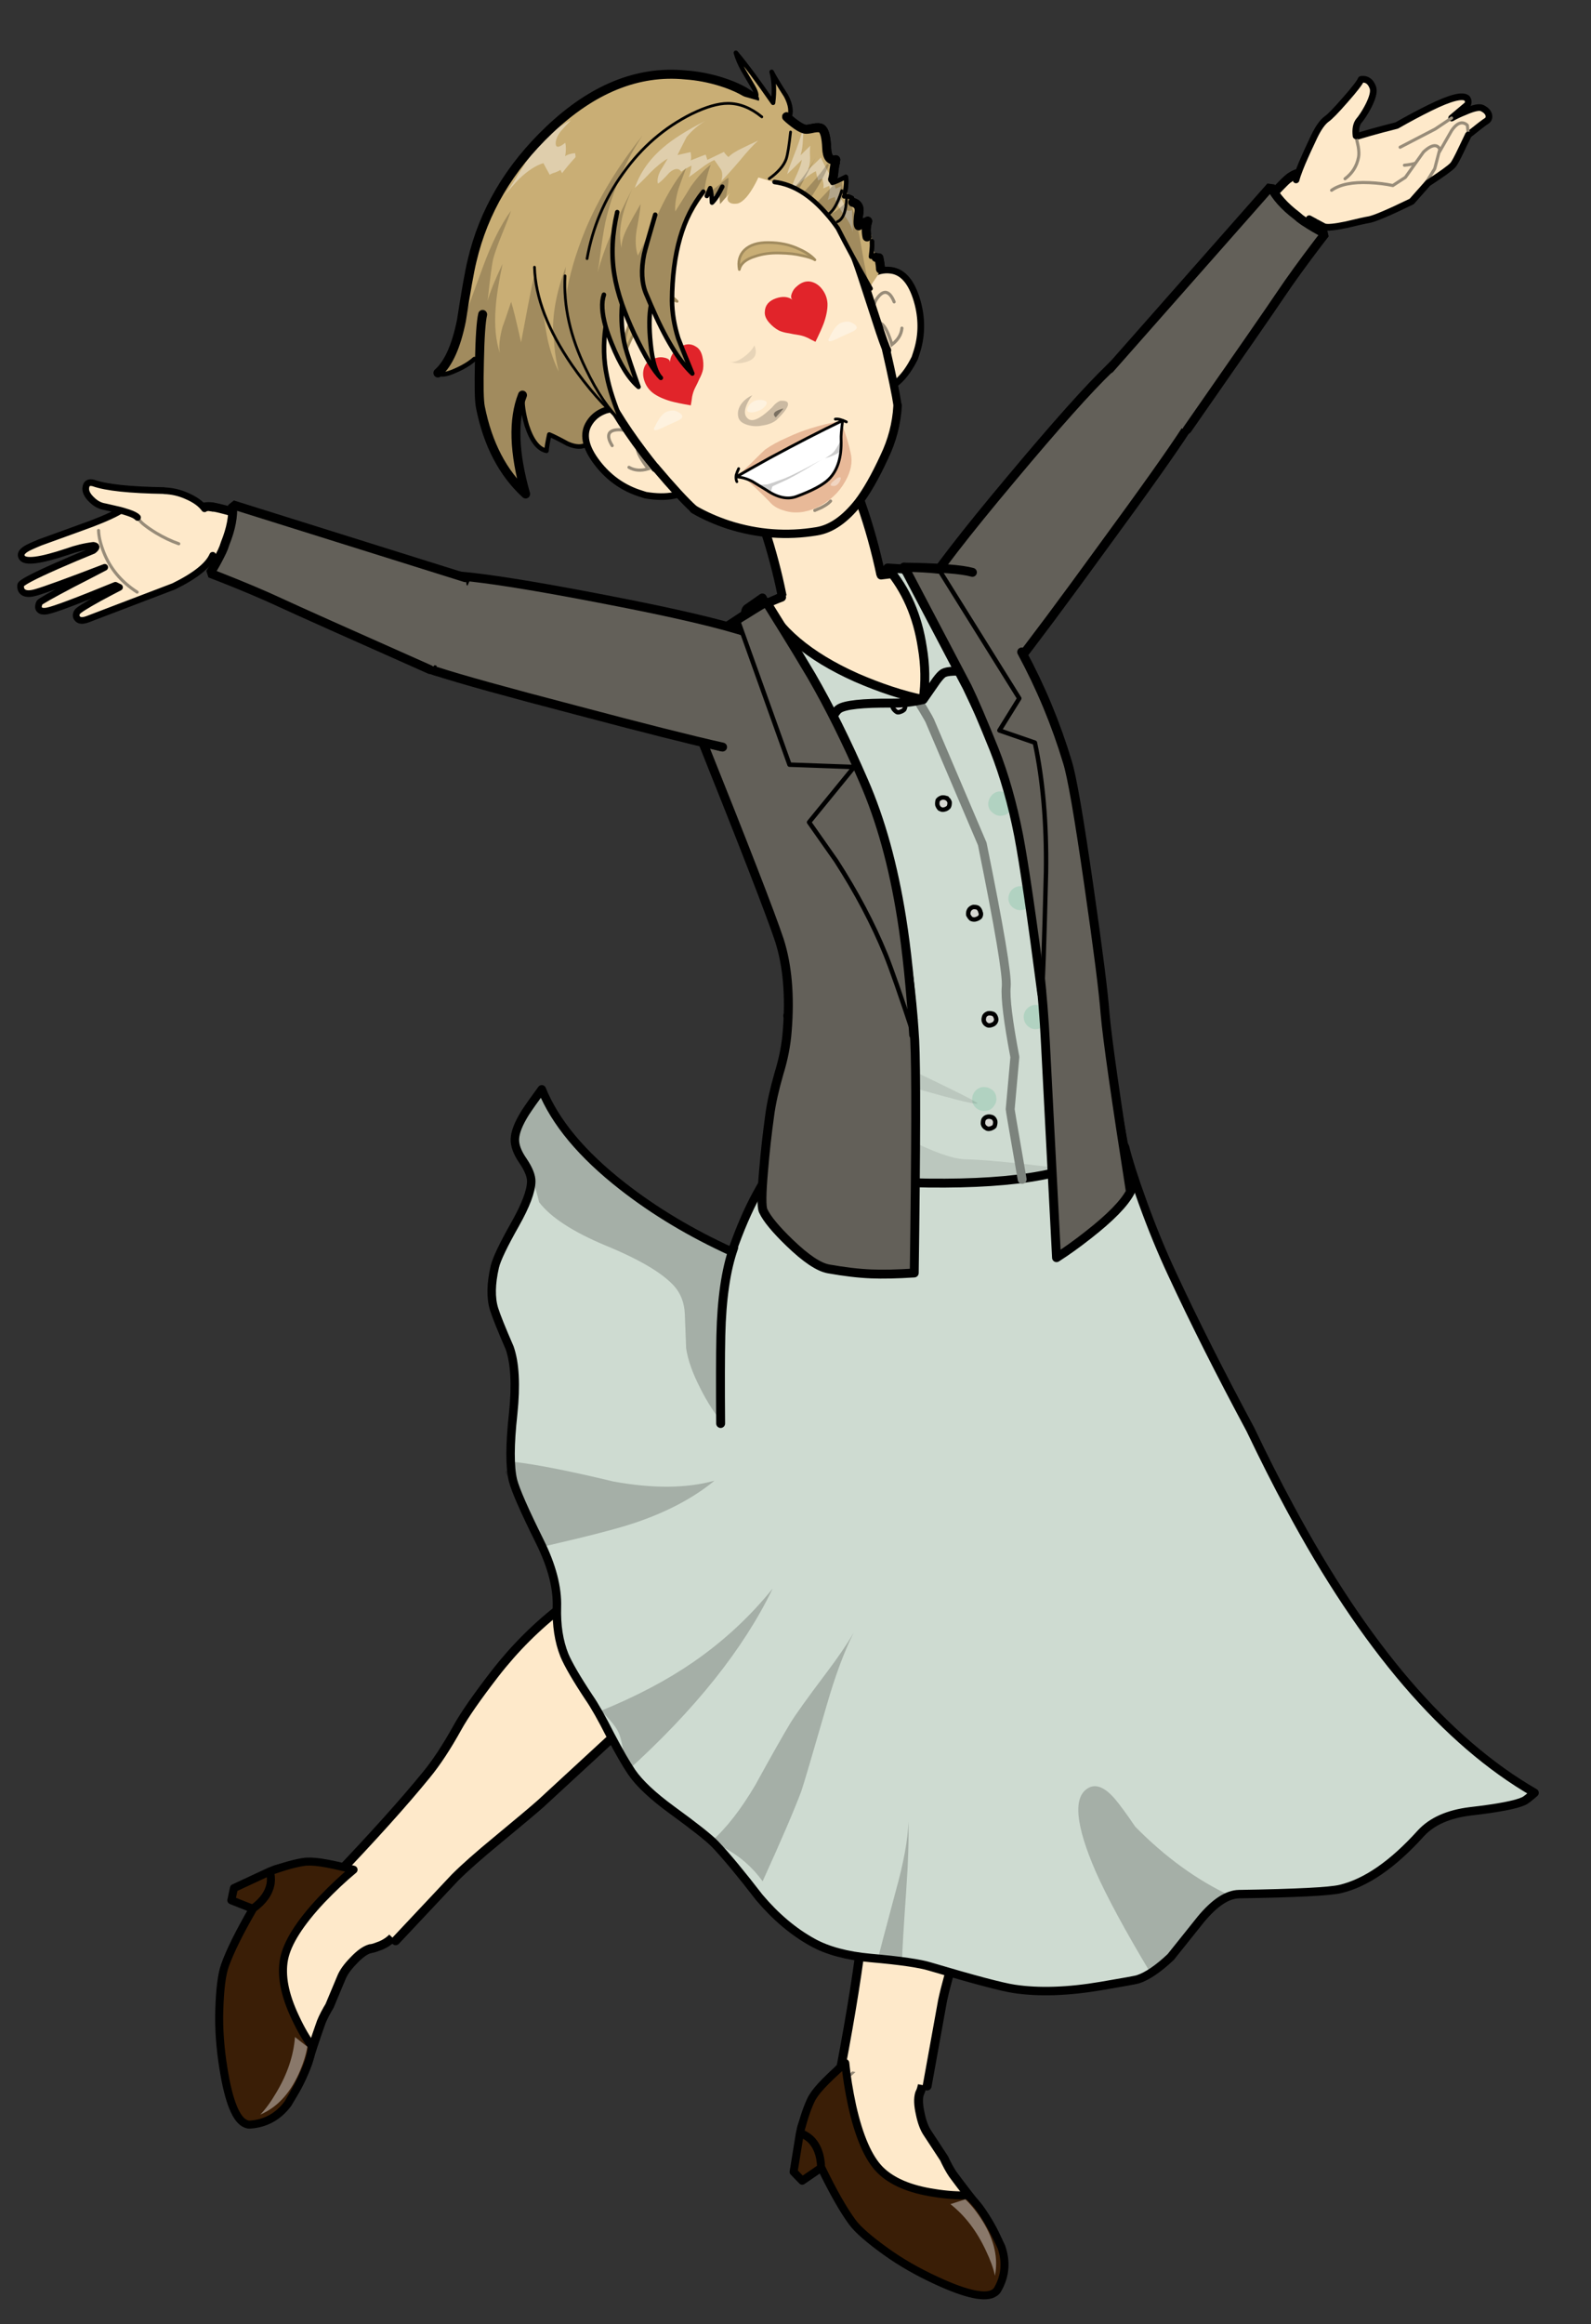 <?xml version="1.0" encoding="UTF-8"?>
<!DOCTYPE svg PUBLIC '-//W3C//DTD SVG 1.0//EN'
          'http://www.w3.org/TR/2001/REC-SVG-20010904/DTD/svg10.dtd'>
<svg height="292" width="200" xmlns="http://www.w3.org/2000/svg" xmlns:xlink="http://www.w3.org/1999/xlink"
><rect width="100%" height="100%" fill="#333333" stroke="none"/><g
  ><g
    ><g
      ><g
        ><g
          ><g
            ><path d="M-1.6 -7.65 Q-4.8 -6.95 -6.6 -4.3 -7.9 -2.3 -7.85 0 -7.85 0.75 -7.7 1.6 -7.05 4.8 -4.35 6.55 -2.3 7.9 0 7.85 0.75 7.85 1.55 7.7 4.75 7.05 6.5 4.35 7.85 2.3 7.85 0 7.85 -0.75 7.65 -1.55 7 -4.75 4.3 -6.55 2.3 -7.85 0 -7.85 -0.75 -7.85 -1.6 -7.65 Z" data-rand=".91" fill="#fee9ca" transform="matrix(-.735 -.574 .571 -.735 121.481 79.492)"
            /></g
            ><path d="M6.5 4.35 Q4.75 7.05 1.55 7.7 0.75 7.85 0 7.85 -2.3 7.9 -4.35 6.55 -7.05 4.8 -7.7 1.6 -7.85 0.75 -7.85 0 -7.9 -2.3 -6.6 -4.3 -4.8 -6.95 -1.6 -7.65 -0.75 -7.85 0 -7.85 2.3 -7.85 4.3 -6.55 7 -4.75 7.65 -1.55 7.85 -0.75 7.85 0 7.85 2.3 6.5 4.35 Z" data-rand=".85" fill="none" stroke="#000" stroke-linecap="round" stroke-miterlimit="1" stroke-width="1.2" transform="matrix(-.735 -.574 .571 -.735 121.481 79.492)"
          /></g
        ></g
        ><g
        ><g
          ><g
            ><path d="M-1.3 -6.25 Q-3.9 -5.7 -5.4 -3.5 -6.45 -1.85 -6.4 0 -6.4 0.65 -6.3 1.3 -5.8 3.9 -3.55 5.35 -1.9 6.45 0 6.4 0.65 6.4 1.25 6.3 3.85 5.8 5.3 3.6 6.4 1.9 6.4 0 6.4 -0.65 6.25 -1.25 5.75 -3.85 3.55 -5.35 1.85 -6.4 0 -6.4 -0.65 -6.4 -1.3 -6.25 Z" data-rand=".68" fill="#fee9ca" transform="matrix(-.735 -.574 .571 -.735 144.3 50.14)"
            /></g
            ><path d="M5.3 3.6 Q3.85 5.8 1.25 6.3 0.65 6.4 0 6.4 -1.9 6.45 -3.55 5.35 -5.8 3.9 -6.3 1.3 -6.4 0.65 -6.4 0 -6.45 -1.85 -5.4 -3.5 -3.9 -5.7 -1.3 -6.25 -0.65 -6.4 0 -6.4 1.85 -6.4 3.55 -5.35 5.75 -3.85 6.25 -1.25 6.4 -0.65 6.4 0 6.4 1.9 5.3 3.6 Z" data-rand=".83" fill="none" stroke="#000" stroke-linecap="round" stroke-miterlimit="1" stroke-width="1.2" transform="matrix(-.735 -.574 .571 -.735 144.3 50.14)"
          /></g
        ></g
        ><g
        ><g
          ><path d="M-7.85 0.1 L-6.35 39.9 6.45 39.9 Q6.8 36.1 7.15 32.4 7.8 25 7.85 19.15 7.85 10.75 7.85 0.05 7.83 0.02 7.8 0 -0.06 -1.09 -7.75 0 -7.80 0.04 -7.85 0.1 Z" data-rand=".25" fill="#fee9ca" transform="matrix(-.735 -.574 .571 -.735 121.481 79.492)"
          /></g
          ><path d="M-6.35 39.9 L-7.85 0.1 M7.85 0.05 Q7.85 10.75 7.85 19.15 7.8 25 7.15 32.4 6.8 36.1 6.45 39.9" data-rand=".55" fill="none" stroke="#000" stroke-linecap="round" stroke-miterlimit="1" stroke-width="1.2" transform="matrix(-.735 -.574 .571 -.735 121.481 79.492)"
        /></g
      ></g
    ></g
    ><g
    ><g
      ><g
        ><g
          ><g
            ><path d="M-0.7 -3.35 Q-2.1 -3.05 -2.85 -1.85 -3.45 -1 -3.45 0 -3.45 0.35 -3.35 0.7 -3.05 2.1 -1.9 2.85 -1 3.45 0 3.45 0.35 3.45 0.7 3.35 2.05 3.1 2.85 1.9 3.45 1 3.4 0 3.4 -0.35 3.35 -0.65 3.05 -2.05 1.9 -2.85 1 -3.45 0 -3.4 -0.35 -3.4 -0.7 -3.35 Z" data-rand=".23" fill="#fee9ca" transform="matrix(-.735 -.574 .571 -.735 164.097 24.826)"
            /></g
            ><path d="M2.85 1.9 Q2.05 3.1 0.7 3.35 0.35 3.45 0 3.45 -1 3.45 -1.9 2.85 -3.05 2.1 -3.35 0.7 -3.45 0.35 -3.45 0 -3.45 -1 -2.85 -1.85 -2.1 -3.05 -0.7 -3.35 -0.35 -3.4 0 -3.4 1 -3.45 1.9 -2.85 3.05 -2.05 3.35 -0.65 3.4 -0.35 3.4 0 3.45 1 2.85 1.9 Z" data-rand=".41" fill="none" stroke="#000" stroke-linecap="round" stroke-miterlimit="1" stroke-width="1.2" transform="matrix(-.735 -.574 .571 -.735 164.097 24.826)"
          /></g
        ></g
        ><g
        ><g
          ><path d="M6.4 -0.15 L-6.4 -0.15 Q-6.35 4.5 -4.9 12 -4.3 15.05 -3.7 24.25 -3.45 27.65 -3.5 31.3 -3.5 34.4 -3.45 34.65 L3.4 34.9 Q3.75 33.5 4.75 18.6 4.96 15.30 5.65 9.4 6.5 2.1 6.4 -0.15 Z" data-rand=".82" fill="#fee9ca" transform="matrix(-.735 -.574 .571 -.735 144.419 50.137)"
          /></g
          ><path d="M6.4 -0.15 Q6.5 2.1 5.65 9.42 4.96 15.30 4.75 18.6 3.75 33.5 3.4 34.9 M-3.45 34.65 Q-3.5 34.4 -3.5 31.3 -3.45 27.65 -3.7 24.25 -4.3 15.05 -4.9 12 -6.35 4.5 -6.4 -0.15" data-rand=".38" fill="none" stroke="#000" stroke-linecap="square" stroke-miterlimit="3" stroke-width="1.2" transform="matrix(-.735 -.574 .571 -.735 144.419 50.137)"
        /></g
      ></g
    ></g
    ><g
    ><g
      ><g
        ><path d="M-5.05 0.7 Q-5.22 0.89 -5.45 1.35 -5.74 2.16 -6.1 3.8 -6.6 6.5 -6.75 7.05 -7.1 8.15 -5.4 17.4 -4.8 21.15 -4.45 21.9 -4.25 22.35 -2.75 24.1 L-1.3 25.8 Q-0.6 28.45 -0.5 29.15 -0.4 29.7 0.25 29.8 0.85 29.85 1.5 29.3 2.05 28.85 2.05 26.65 2.1 25.55 2 24.55 L2.85 27.5 Q3.05 27.8 3.4 27.85 L3.7 27.85 Q4.9 27.4 4.7 22.25 4.6 19.65 4.3 16.65 5.55 9 5.65 5.45 5.75 2.2 4.1 0.6 3.75 0.25 3.6 0.1 3.3 -0.2 3 -0.3 0.1 -1.8 -3.05 -0.85 -3.7 -0.6 -5.05 0.7 Z" data-rand=".15" fill="#fee9ca" transform="matrix(-.344 -.774 .773 -.344 164.187 24.825)"
        /></g
        ><path d="M5.4 9 Q5.05 12.4 4.3 16.65 4.6 19.65 4.7 22.25 4.9 27.4 3.7 27.85 L3.4 27.85 Q3.05 27.8 2.85 27.5 L2 24.55 Q2.1 25.55 2.05 26.65 2.05 28.85 1.5 29.3 0.85 29.85 0.25 29.8 -0.4 29.7 -0.5 29.15 -0.6 28.45 -1.3 25.8 L-1.85 25.15 M-5.42 1.35 Q-5.22 0.89 -5.05 0.7 L-3.05 -0.85" data-rand=".24" fill="none" stroke="#000" stroke-linecap="round" stroke-linejoin="round" stroke-width=".99" transform="matrix(-.344 -.774 .773 -.344 164.187 24.825)"
        /><path d="M2 24.55 L1.5 21.65 1.15 15.8 M-1.95 16.92 Q-1.85 16.2 -1.55 15.3" data-rand=".84" fill="none" stroke="#988c79" stroke-linecap="round" stroke-linejoin="round" stroke-width=".46" transform="matrix(-.344 -.774 .773 -.344 164.187 24.825)"
        /><g
        ><g
          ><path d="M7.45 12.25 Q9.20 15.38 10.7 15.65 9.92 15.5 8.75 14.1 8.01 13.20 7.45 12.25 M7 3.9 Q5.77 2.12 5.3 1.65 4.77 1.12 4.25 0.85 4.89 1.49 5.7 2.4 6.45 3.23 7 3.9 M8.55 5.9 Q8.2 5.45 7.45 4.5 7.22 4.17 7 3.9 6.45 3.23 5.7 2.4 4.89 1.49 4.25 0.85 3.25 0.33 2.3 0.8 1.4 1.25 0.85 2.1 L0.65 2.45 Q-0.35 4.3 0.15 6.25 0.17 6.33 0.2 6.4 0.72 8.16 2.3 9.4 2.85 9.85 5 10.4 5.18 10.44 5.35 10.5 6.80 10.95 7.25 11.85 7.29 11.93 7.3 12 L7.45 12.25 Q8.01 13.20 8.75 14.1 9.92 15.5 10.7 15.65 10.81 15.69 10.9 15.7 12.35 15.8 12.7 14.6 12.15 14 10.85 11.15 9.55 8.35 9.4 7.5 9.2 6.8 8.55 5.9 Z" data-rand=".56" fill="#fee9ca" transform="matrix(-.344 -.774 .773 -.344 164.187 24.825)"
          /></g
          ><path d="M5.35 10.5 Q4.8 10.35 3.75 10.15 2.8 9.9 2.3 9.55 0.65 8.4 0.2 6.42" data-rand=".35" fill="none" stroke="#988c79" stroke-linecap="round" stroke-linejoin="round" stroke-width=".46" transform="matrix(-.344 -.774 .773 -.344 164.187 24.825)"
          /><path d="M9.4 7.5 Q9.15 6.4 7.8 4.8 7.46 4.40 7.02 3.9 6.45 3.23 5.7 2.4 4.89 1.49 4.25 0.85 M5.35 10.5 Q6.80 10.95 7.25 11.85 7.29 11.93 7.32 12 L7.47 12.27 Q8.01 13.20 8.75 14.1 9.92 15.5 10.72 15.67 10.81 15.69 10.9 15.7 12.35 15.8 12.7 14.6 12.15 14 10.85 11.15 9.55 8.35 9.4 7.5 M3 -0.3 Q3.51 0.10 4.25 0.85" data-rand=".28" fill="none" stroke="#000" stroke-linecap="round" stroke-linejoin="round" stroke-width=".99" transform="matrix(-.344 -.774 .773 -.344 164.187 24.825)"
        /></g
      ></g
    ></g
    ><g
    ><g
      ><g
        ><g
          ><path d="M-1.8 9.5 Q-0.1 6.1 -0.55 3.9 -0.77 0.98 -4.25 -0.05 -4.61 0.27 -5.05 0.7 -5.55 1.25 -6.1 3.8 -6.6 6.5 -6.75 7.05 -7.1 8.15 -6.9 14.1 L-6.05 16 -3.85 19.2 -1.95 20.7 -1.55 21.05 Q-1.2 21.1 -0.9 20.85 -0.35 20.3 -0.9 18.7 L-3.25 14.7 -3.6 12.5 Q-2.65 11.2 -1.8 9.5 M0.05 26.25 Q0.4 26.15 0.65 25.8 1.1 25.1 0.3 23.8 L-1.95 20.7 -3.85 19.2 -6.05 16 -5.4 17.4 Q-4.8 21.15 -4.45 21.9 -4.25 22.35 -2.75 24.1 L-1.3 25.8 0.05 26.25 Z" data-rand=".83" fill="#fee9ca" transform="matrix(-.344 -.774 .773 -.344 164.187 24.825)"
          /></g
          ><path d="M-0.55 3.9 Q-0.1 6.1 -1.8 9.5 -2.65 11.2 -3.6 12.5 L-3.25 14.7 -0.9 18.7 Q-0.35 20.3 -0.9 20.85 -1.2 21.1 -1.55 21.05 L-1.95 20.72 0.3 23.8 Q1.1 25.1 0.65 25.8 0.4 26.15 0.05 26.25 L-1.3 25.8 M-6.02 16 L-3.85 19.2 -1.95 20.72" data-rand=".11" fill="none" stroke="#988c79" stroke-linecap="round" stroke-linejoin="round" stroke-width=".46" transform="matrix(-.344 -.774 .773 -.344 164.187 24.825)"
        /></g
        ><path d="M-1.3 25.8 L-2.75 24.1 Q-4.25 22.35 -4.45 21.9 -4.8 21.15 -5.4 17.4 L-6.9 14.1 Q-7.1 8.15 -6.75 7.05 -6.6 6.5 -6.1 3.8 -5.55 1.25 -5.05 0.7 L-4.02 -0.1" data-rand=".74" fill="none" stroke="#000" stroke-linecap="round" stroke-linejoin="round" stroke-width=".99" transform="matrix(-.344 -.774 .773 -.344 164.187 24.825)"
      /></g
    ></g
    ><g
    ><g
      ><g
        ><g
          ><g
            ><path d="M7.65 -1.55 Q7.24 -3.54 6.05 -5 L-6.1 -5 Q-6.34 -4.66 -6.6 -4.3 -7.9 -2.3 -7.85 0 -7.85 0.75 -7.7 1.6 -7.05 4.8 -4.35 6.55 -2.3 7.9 0 7.85 0.75 7.85 1.55 7.7 4.75 7.05 6.5 4.35 7.85 2.3 7.85 0 7.85 -0.75 7.65 -1.55 Z" data-rand=".25" fill="#636059" transform="matrix(.735 .574 -.571 .735 121.481 79.492)"
            /></g
            ><path d="M6.05 -5 Q7.24 -3.54 7.65 -1.55 7.85 -0.75 7.85 0 7.85 2.3 6.5 4.35 4.75 7.05 1.55 7.7 0.75 7.85 0 7.85 -2.3 7.9 -4.35 6.55 -7.05 4.8 -7.7 1.6 -7.85 0.75 -7.85 0 -7.9 -2.3 -6.6 -4.3 -6.34 -4.66 -6.07 -5" data-rand=".91" fill="none" stroke="#000" stroke-linecap="round" stroke-miterlimit="1" stroke-width="1.2" transform="matrix(.735 .574 -.571 .735 121.481 79.492)"
          /></g
        ></g
        ><g
        ><g
          ><g
            ><path d="M-1.35 -6.4 Q-4 -5.8 -5.5 -3.55 -6.6 -1.95 -6.6 0 -6.6 0.65 -6.45 1.4 -5.9 4.05 -3.65 5.5 -1.95 6.6 0 6.6 0.6 6.6 1.3 6.45 3.95 5.9 5.45 3.65 6.6 1.95 6.6 0 6.6 -0.6 6.4 -1.25 5.85 -3.95 3.6 -5.45 1.95 -6.6 0 -6.6 -0.6 -6.6 -1.35 -6.4 Z" data-rand=".04" fill="#636059" transform="matrix(-.735 -.574 .571 -.735 144.158 50.324)"
            /></g
            ><path d="M5.45 3.65 Q3.95 5.9 1.3 6.45 0.6 6.6 0 6.6 -1.95 6.6 -3.65 5.5 -5.9 4.05 -6.45 1.4 -6.6 0.65 -6.6 0 -6.6 -1.95 -5.5 -3.55 -4 -5.8 -1.35 -6.4 -0.6 -6.6 0 -6.6 1.95 -6.6 3.6 -5.45 5.85 -3.95 6.4 -1.25 6.6 -0.6 6.6 0 6.6 1.95 5.45 3.65 Z" data-rand=".48" fill="none" stroke="#000" stroke-linecap="round" stroke-miterlimit="1" stroke-width="1.2" transform="matrix(-.735 -.574 .571 -.735 144.158 50.324)"
          /></g
        ></g
        ><g
        ><g
          ><path d="M6.6 39.95 Q7.45 34.1 7.95 20.15 8.5 5.75 7.9 -0.15 3.5 -1.9 -0.2 -1.85 -3.95 -1.85 -7.85 0 -7.9 6.45 -7.45 20.4 -7.05 34.85 -6.6 39.95 -4.9 40.45 -2.4 40.7 2.6 41.15 6.6 39.95 Z" data-rand=".91" fill="#636059" transform="matrix(-.735 -.574 .571 -.735 121.481 79.492)"
          /></g
          ><path d="M7.9 -0.15 Q8.5 5.75 7.95 20.15 7.45 34.1 6.6 39.95 M-6.6 39.95 Q-7.05 34.85 -7.45 20.4 -7.9 6.45 -7.85 0" data-rand=".33" fill="none" stroke="#000" stroke-linecap="round" stroke-miterlimit="1" stroke-width="1.2" transform="matrix(-.735 -.574 .571 -.735 121.481 79.492)"
        /></g
      ></g
    ></g
    ><g
    ><g
      ><g
        ><g
          ><path d="M6.65 -0.05 Q5.25 -1.05 2.85 -1.55 -1.9 -2.55 -6.6 -0.05 -5.65 18.4 -5.4 22 -5.15 25.6 -5.1 30.8 L-5.1 32.25 Q-3.65 31.95 -1.8 31.8 -1.2 31.75 -0.6 31.8 2.55 31.75 4.6 32.75 L6.65 -0.05 Z" data-rand=".48" fill="#636059" transform="matrix(-.735 -.574 .571 -.735 144.419 50.137)"
          /></g
          ><path d="M-6.6 -0.05 Q-5.65 18.4 -5.4 22 -5.15 25.6 -5.1 30.8 L-5.1 32.25 Q-3.65 31.95 -1.8 31.8 -1.2 31.75 -0.6 31.8 2.55 31.75 4.6 32.75 L6.65 -0.05" data-rand=".62" fill="none" stroke="#000" stroke-linecap="round" stroke-miterlimit="1" stroke-width="1.2" transform="matrix(-.735 -.574 .571 -.735 144.419 50.137)"
        /></g
      ></g
    ></g
    ><g
    ><g
      ><g
        ><g
          ><g
            ><path d="M-1.65 -8 Q-5 -7.3 -6.9 -4.5 -8.25 -2.4 -8.2 0 -8.2 0.8 -8.05 1.65 -7.35 5 -4.55 6.85 -2.45 8.25 0 8.2 0.8 8.2 1.6 8.05 4.95 7.35 6.8 4.55 8.2 2.45 8.2 0 8.2 -0.8 8 -1.6 7.35 -4.95 4.5 -6.85 2.4 -8.2 0 -8.2 -0.8 -8.2 -1.65 -8 Z" data-rand=".24" fill="#fee9ca" transform="matrix(-.93 -.065 -.065 .93 121.105 209.56)"
            /></g
            ><path d="M6.8 4.55 Q4.95 7.35 1.6 8.05 0.8 8.2 0 8.2 -2.45 8.25 -4.55 6.85 -7.35 5 -8.05 1.65 -8.2 0.8 -8.2 0 -8.25 -2.4 -6.9 -4.5 -5 -7.3 -1.65 -8 -0.8 -8.2 0 -8.2 2.4 -8.2 4.5 -6.85 7.35 -4.95 8 -1.6 8.2 -0.8 8.2 0 8.2 2.45 6.8 4.55 Z" data-rand=".45" fill="none" stroke="#000" stroke-linecap="round" stroke-miterlimit="1" stroke-width="1.2" transform="matrix(-.93 -.065 -.065 .93 121.105 209.56)"
          /></g
        ></g
        ><g
        ><g
          ><path d="M9.8 42.25 Q10.45 37.7 10.75 35.3 11.3 30.95 11.4 27.7 L11.75 9.95 Q4.55 9.45 -0.5 9.45 -5.35 9.45 -11.25 11.3 -11.1 12.45 -10.7 18.6 -10.05 23.3 -9.7 35.95 -9.55 40.1 -8.75 48.1 -8.42 50.54 -8.3 52.65 L-8.2 54.9 Q-8.10 55.69 -8.25 62.75 L8.25 62.75 Q8.41 59.87 8.5 55.85 8.6 52 8.7 51.2 9.75 43.1 9.8 42.25 Z" data-rand=".37" fill="#fee9ca" transform="matrix(-.93 -.065 -.065 .93 125.188 151.228)"
          /></g
          ><path d="M11.75 9.95 L11.4 27.7 Q11.3 30.95 10.75 35.3 10.45 37.7 9.8 42.25 9.75 43.1 8.7 51.2 8.6 52 8.5 55.85 8.41 59.87 8.25 62.75 M-8.22 62.75 Q-8.10 55.69 -8.2 54.9 L-8.27 52.65 Q-8.42 50.54 -8.75 48.1 -9.55 40.1 -9.7 35.95 -10.05 23.3 -10.7 18.6 -11.1 12.45 -11.25 11.3" data-rand=".7" fill="none" stroke="#000" stroke-linecap="round" stroke-miterlimit="1" stroke-width="1.2" transform="matrix(-.93 -.065 -.065 .93 125.188 151.228)"
        /></g
      ></g
      ><g
      ><g
        ><g
          ><g
            ><path d="M9.7 -9.7 Q5.7 -13.75 0 -13.75 -5.7 -13.75 -9.7 -9.7 -13.75 -5.7 -13.75 0 -13.75 5.7 -9.7 9.75 -5.7 13.75 0 13.75 5.7 13.75 9.7 9.75 13.75 5.7 13.75 0 13.75 -5.7 9.7 -9.7 Z" data-rand=".88" fill="#fff" transform="matrix(-.93 -.065 -.065 .93 125.188 151.228)"
            /></g
            ><path d="M13.75 0 Q13.75 5.7 9.7 9.75 5.7 13.75 0 13.75 -5.7 13.75 -9.7 9.75 -13.75 5.7 -13.75 0 -13.75 -5.7 -9.7 -9.7 -5.7 -13.75 0 -13.75 5.7 -13.75 9.7 -9.7 13.75 -5.7 13.75 0 Z" data-rand=".91" fill="none" stroke="#000" stroke-linecap="round" stroke-linejoin="round" stroke-width="1.2" transform="matrix(-.93 -.065 -.065 .93 125.188 151.228)"
          /></g
        ></g
        ><g
        ><g
          ><path d="M4.45 13.55 Q7.95 13.3 11.9 12.25 13.9 5.4 13.75 -0.2 -0.05 -1.3 -13.75 -0.2 -13.7 2.7 -12.75 7.3 -11.8 11.75 -11.8 11.8 -5.65 13.4 -1.75 13.55 2.35 13.7 4.45 13.55 Z" data-rand=".38" fill="#fff" transform="matrix(-.93 -.065 -.065 .93 125.188 151.228)"
          /></g
          ><path d="M13.75 -0.2 Q13.9 5.4 11.9 12.25 7.95 13.3 4.45 13.55 2.35 13.7 -1.75 13.55 -5.65 13.4 -11.8 11.8 -11.8 11.75 -12.75 7.3 -13.7 2.7 -13.75 -0.2" data-rand=".3" fill="none" stroke="#000" stroke-linecap="round" stroke-miterlimit="1" stroke-width="1.2" transform="matrix(-.93 -.065 -.065 .93 125.188 151.228)"
        /></g
      ></g
    ></g
    ><g
    ><g
      ><g
        ><g
          ><g
            ><path d="M5.75 -1.15 Q5.3 -3.55 3.25 -4.9 1.7 -5.95 0 -5.9 -0.6 -5.9 -1.2 -5.75 -3.6 -5.25 -4.95 -3.25 -5.95 -1.7 -5.95 0 -5.95 0.6 -5.8 1.2 -5.3 3.6 -3.3 4.9 -1.75 5.95 0 5.95 0.6 5.95 1.15 5.8 3.55 5.35 4.9 3.3 5.95 1.75 5.9 0 5.9 -0.6 5.75 -1.15 Z" data-rand=".19" fill="#fee9ca" transform="matrix(.75 .381 -.385 .75 111.144 260.843)"
            /></g
            ><path d="M0 -5.9 Q1.7 -5.95 3.25 -4.9 5.3 -3.55 5.75 -1.15 5.9 -0.6 5.9 0 5.95 1.75 4.9 3.3 3.55 5.35 1.15 5.8 0.6 5.95 0 5.95 -1.75 5.95 -3.3 4.9 -5.3 3.6 -5.8 1.2 -5.95 0.6 -5.95 0 -5.95 -1.7 -4.95 -3.25 -3.6 -5.25 -1.2 -5.75 -0.6 -5.9 0 -5.9 Z" data-rand=".59" fill="none" stroke="#000" stroke-linecap="round" stroke-miterlimit="1" stroke-width="1.32" transform="matrix(.75 .381 -.385 .75 111.144 260.843)"
          /></g
        ></g
        ><g
        ><g
          ><path d="M22.9 21.8 Q25.35 21.3 26.75 20.25 27.45 19.75 27.85 19.2 29.2 17.05 26.45 14.3 26.4 14.3 26.35 14.25 24.65 12.7 21.55 11.1 20.25 10.55 19.2 10.05 17.3 9.15 16.3 8.65 15.4 8.25 14.05 7.25 13.8 7.05 13.6 6.9 L9.65 4.65 Q8.55 4.05 7.35 2.55 6.1 1.05 5.9 -0.05 L-5.95 -0.05 Q-6.05 0.7 -6.45 2.05 -6.9 3.75 -7.3 6.95 L-7.35 7.45 Q-7.4 7.75 -7.4 8 -7.6 10.05 -7.55 11.75 -7.45 13.25 -6.45 14.25 -6.2 14.5 -5.9 14.75 -5.45 15.05 -4.25 15.35 -2.5 15.75 -1.95 15.95 0.15 16.65 1.8 17.7 2.8 18.35 4.9 19.9 6.7 21.2 8.65 22 9.5 22.4 10.4 22.7 13.05 23.45 16.65 23 17.6 22.9 22.9 21.8 Z" data-rand=".37" fill="#fee9ca" transform="matrix(.75 .381 -.385 .75 111.144 260.843)"
          /></g
          ><path d="M5.9 -0.05 Q6.1 1.05 7.35 2.55 8.55 4.05 9.65 4.65 L13.6 6.9 Q13.8 7.05 14.05 7.25 15.4 8.25 16.3 8.65 17.3 9.15 19.2 10.05 20.25 10.55 21.55 11.1 24.65 12.7 26.35 14.25 26.4 14.3 26.45 14.3 29.2 17.05 27.85 19.2 27.45 19.75 26.75 20.25 25.35 21.3 22.9 21.8 17.6 22.9 16.65 23 13.05 23.45 10.4 22.7 9.5 22.4 8.65 22 6.7 21.2 4.9 19.9 2.8 18.35 1.8 17.7 0.15 16.65 -1.95 15.95 -2.5 15.75 -4.25 15.35 -5.45 15.05 -5.9 14.75 -6.2 14.5 -6.45 14.25 -7.45 13.25 -7.55 11.75 -7.6 10.05 -7.4 8 -7.4 7.75 -7.35 7.45 L-7.3 6.95 Q-6.9 3.75 -6.45 2.05 -6.05 0.7 -5.95 -0.05" data-rand=".22" fill="none" stroke="#000" stroke-linecap="round" stroke-miterlimit="3" stroke-width="1.32" transform="matrix(.75 .381 -.385 .75 111.144 260.843)"
        /></g
        ><path d="M25.65 20.4 Q26.2 19.9 26.3 19.5 26.45 19.15 26.3 18.7 26.05 17.85 25.15 17.3 M23.35 21.35 Q23.95 20.75 24.1 20.3 24.2 19.9 24.05 19.35 23.75 18.3 22.65 17.85 M20.45 22.25 Q21.15 21.55 21.35 21.05 21.5 20.55 21.3 19.9 20.95 18.7 19.4 18.25 M16.35 22.85 Q17.35 22.25 17.7 21.85 18.2 21.2 18 20.3 17.75 19.15 16.8 18.6 15.65 17.95 13.4 17.8 M-4.2 0.65 Q-4.1 1.3 -5.05 3.15 -5.65 4.35 -4.25 5.25" data-rand=".89" fill="none" stroke="#988c79" stroke-linecap="round" stroke-miterlimit="3" stroke-width=".4" transform="matrix(.75 .381 -.385 .75 111.144 260.843)"
      /></g
    ></g
    ><g
    ><g
      ><g
        ><g
          ><path d="M5.75 44.35 Q5.8 41.55 6.35 36.8 7 31.05 7.15 29.15 L7.95 15.55 Q7.98 14.67 8 13.8 8.15 10.35 8.25 0 2.93 -0.44 -0.9 -0.45 -4.68 -0.45 -8.2 0.1 -8.15 1.3 -9.15 8.1 -10.1 14.4 -9.4 20.9 -8.75 26.8 -8 29.6 -6.85 33.9 -6.6 37.1 -6 44.3 -5.95 56 L5.9 56 5.75 44.35 Z" data-rand=".5" fill="#fee9ca" transform="matrix(.918 .179 -.178 .918 121.1 209.636)"
          /></g
          ><path d="M8.25 0 Q8.15 10.35 8.02 13.82 7.98 14.67 7.95 15.55 L7.15 29.15 Q7 31.05 6.35 36.8 5.8 41.55 5.75 44.35 L5.9 56 M-5.95 56 Q-6 44.3 -6.6 37.1 -6.85 33.9 -8 29.6 -8.75 26.8 -9.4 20.9 -10.1 14.4 -9.15 8.1 -8.15 1.3 -8.2 0.1" data-rand=".06" fill="none" stroke="#000" stroke-linecap="round" stroke-miterlimit="1" stroke-width="1.2" transform="matrix(.918 .179 -.178 .918 121.1 209.636)"
        /></g
      ></g
    ></g
    ><g
    ><g
      ><g
        ><path d="M27.4 14.75 Q27.32 14.67 27.25 14.6 25.3 12.8 19.4 9.85 17.85 10.9 15.5 11.8 10.85 13.65 6.95 13.1 L6.9 13.1 2.8 11.2 Q0.62 9.62 -1.8 6.7 -4.05 3.92 -5.65 1.25 -6.17 2.32 -6.7 3.6 -7.6 5.77 -7.85 7.05 L-7.9 7.8 Q-7.9 9.85 -7.1 13.3 L-5.3 18.85 -3.55 19.45 -1.95 16.4 4.15 20.55 Q5.14 21.23 5.9 21.55 8.68 22.73 12.5 23.2 16.07 23.69 20.55 23.55 28.58 23.29 29.65 21.3 29.85 21.00 29.85 20.65 29.85 17.71 27.4 14.75 Z" data-rand=".59" fill="#3a1e06" transform="matrix(.75 .381 -.385 .75 110.994 260.766)"
        /></g
        ><path d="M-1.9 16.42 Q2.91 20.05 5.9 21.55 7.75 22.5 12.5 23.22 16.50 23.83 21.1 23.65 28.61 23.38 29.67 21.32 29.85 21.00 29.85 20.65 29.99 17.23 27.45 14.8 22.45 10.85 19.45 10.2 17.5 11.3 14.85 12.15 9.62 13.89 6.07 12.75 2.55 11.6 -2 6.15 -4.25 3.4 -5.85 0.9 -6.35 2.1 -6.85 3.55 -7.63 5.76 -7.82 7.05 L-7.9 7.8 Q-7.9 9.85 -7.1 13.3 -6.35 13.1 -5.35 13.35 -3.3 13.95 -1.95 16.4 -1.92 16.41 -1.9 16.42 L-3.55 19.45 -5.3 18.85 -7.1 13.3" data-rand=".44" fill="none" stroke="#000" stroke-linecap="round" stroke-linejoin="round" stroke-width="1.19" transform="matrix(.75 .381 -.385 .75 110.994 260.766)"
        /><g
        ><path d="M19.4 10.9 L17.75 12.55 Q21.8 13.35 25.6 16.3 27.5 17.75 28.55 19.05 27.45 15.25 23.3 12.7 21.25 11.45 19.4 10.9 Z" data-rand=".38" fill="#fff" fill-opacity=".4" transform="matrix(.75 .381 -.385 .75 110.994 260.766)"
        /></g
      ></g
    ></g
    ><g
    ><g
      ><g
        ><g
          ><g
            ><path d="M9.7 -9.7 Q5.7 -13.75 0 -13.75 -5.7 -13.75 -9.7 -9.7 -13.75 -5.7 -13.75 0 -13.75 5.7 -9.7 9.75 -5.7 13.75 0 13.75 5.7 13.75 9.7 9.75 13.75 5.7 13.75 0 13.75 -5.7 9.7 -9.7 Z" data-rand=".46" fill="#fff" transform="matrix(-.93 -.065 -.065 .93 125.188 151.228)"
            /></g
            ><path d="M13.75 0 Q13.75 5.7 9.7 9.75 5.7 13.75 0 13.75 -5.7 13.75 -9.7 9.75 -13.75 5.7 -13.75 0 -13.75 -5.7 -9.7 -9.7 -5.7 -13.75 0 -13.75 5.7 -13.75 9.7 -9.7 13.75 -5.7 13.75 0 Z" data-rand=".78" fill="none" stroke="#000" stroke-linecap="round" stroke-linejoin="round" stroke-width="1.2" transform="matrix(-.93 -.065 -.065 .93 125.188 151.228)"
          /></g
        ></g
        ><g
        ><g
          ><path d="M-12.3 39.15 Q-8.2 40.25 -4.6 40.45 -1.85 40.65 1.85 40.5 4.1 40.45 7.5 39.8 L12.35 38.8 Q12.35 16.6 12.85 11.15 13.7 2.6 13.75 0 10.95 -2.95 6.15 -4.6 -3.5 -7.9 -13.7 -1.2 -13.8 2.6 -13.4 16.7 -12.95 32.7 -12.3 39.15 Z" data-rand=".25" fill="#fff" transform="matrix(-.93 -.065 -.065 .93 125.188 151.228)"
          /></g
          ><path d="M-13.7 -1.2 Q-13.8 2.6 -13.4 16.7 -12.95 32.7 -12.3 39.15 -8.2 40.25 -4.6 40.45 -1.85 40.65 1.85 40.5 4.1 40.45 7.5 39.8 L12.35 38.8 Q12.35 16.6 12.85 11.15 13.7 2.6 13.75 0" data-rand=".45" fill="none" stroke="#000" stroke-linecap="round" stroke-linejoin="round" stroke-width="1.2" transform="matrix(-.93 -.065 -.065 .93 125.188 151.228)"
        /></g
      ></g
    ></g
    ><g
    ><g
      ><g
        ><g
          ><g
            ><path d="M-1.55 -7.7 Q-4.75 -7.05 -6.55 -4.35 -7.9 -2.35 -7.85 -0.05 -7.85 0.75 -7.65 1.55 -7 4.75 -4.3 6.5 -2.3 7.9 0.05 7.85 0.85 7.85 1.6 7.65 4.8 7 6.55 4.3 7.95 2.3 7.9 -0.05 7.9 -0.85 7.7 -1.6 7.1 -4.8 4.35 -6.6 2.35 -7.95 0.05 -7.9 -0.75 -7.9 -1.55 -7.7 Z" data-rand=".27" fill="#fee9ca" transform="matrix(.933 -.02 .016 .934 92.672 86.758)"
            /></g
            ><path d="M6.55 4.3 Q4.8 7 1.6 7.65 0.85 7.85 0.05 7.85 -2.3 7.9 -4.3 6.5 -7 4.75 -7.65 1.55 -7.85 0.75 -7.85 -0.05 -7.9 -2.35 -6.55 -4.35 -4.75 -7.05 -1.55 -7.7 -0.75 -7.9 0.05 -7.9 2.35 -7.95 4.35 -6.6 7.1 -4.8 7.7 -1.6 7.9 -0.85 7.9 -0.05 7.95 2.3 6.55 4.3 Z" data-rand=".54" fill="none" stroke="#0e0e0e" stroke-linecap="round" stroke-miterlimit="1" stroke-width="1.2" transform="matrix(.933 -.02 .016 .934 92.672 86.758)"
          /></g
        ></g
        ><g
        ><g
          ><path d="M12.5 -56.1 Q10.85 -62.1 9.65 -64.35 5.8 -64.25 4 -69.4 2.35 -74 3.55 -77.15 2.4 -77.5 -1.35 -77.35 -6.2 -77.2 -8 -77.3 -10.15 -77.45 -15.6 -76.2 -20.5 -75.1 -21.5 -74.55 L-31.75 -68.9 Q-25.6 -61.55 -34.65 -58.65 -34.5 -58.3 -34.3 -57.95 -33.8 -57 -29.4 -51.45 -27.9 -49.5 -25.85 -45.2 -23.2 -39.4 -21.55 -35.8 -17.05 -26.1 -17.35 -21 -17.4 -19.55 -18.1 -16.35 -18.85 -12.9 -19 -11.15 -19.2 -8.9 -19.05 -5.4 -18.95 -1.45 -19 0 -0.07 1.29 18.85 0 18.9 -3.3 18 -9.3 16.95 -16.05 16.85 -18.15 16.7 -20.65 16.95 -26.95 17.2 -32.4 16.8 -35 15.05 -47.15 12.5 -56.1 Z" data-rand=".75" fill="#fee9ca" transform="matrix(.933 -.02 .016 .934 119.51 144.15)"
          /></g
          ><path d="M9.65 -64.35 Q10.85 -62.1 12.5 -56.1 15.05 -47.15 16.8 -35 17.2 -32.4 16.95 -26.95 16.7 -20.65 16.85 -18.15 16.95 -16.05 18 -9.3 18.9 -3.3 18.85 0 M-19 0 Q-18.95 -1.45 -19.05 -5.4 -19.2 -8.9 -19 -11.15 -18.85 -12.9 -18.1 -16.35 -17.4 -19.55 -17.35 -21 -17.05 -26.1 -21.55 -35.8 -23.2 -39.4 -25.85 -45.2 -27.9 -49.5 -29.4 -51.45 -33.8 -57 -34.3 -57.95 -34.5 -58.3 -34.65 -58.65 M-31.75 -68.9 L-21.5 -74.55 M-8 -77.3 Q-6.2 -77.2 -1.35 -77.35 2.4 -77.5 3.55 -77.15" data-rand=".59" fill="none" stroke="#000" stroke-linecap="round" stroke-linejoin="round" stroke-width="1.2" transform="matrix(.933 -.02 .016 .934 119.51 144.15)"
        /></g
        ><g
        ><path d="M6.2 -16.65 Q6 -15.95 6.45 -14.05 6.85 -12.25 7.35 -11.6 7.6 -12.45 7.75 -13.45 8.05 -15.45 7.25 -16.35 6.35 -17.45 6.2 -16.65 Z" data-rand=".01" fill-opacity=".09" transform="matrix(.933 -.02 .016 .934 119.51 144.15)"
        /></g
      ></g
    ></g
    ><g
    ><g
      ><g
        ><g
          ><g
            ><path d="M13.5 -2.75 Q13.37 -3.36 13.2 -3.95 L-13.35 -3.95 Q-13.90 -2.02 -13.85 0 -13.85 1.35 -13.55 2.8 -12.6 7.65 -12.4 8.15 -11.5 10.85 -9.45 12.2 -6.9 14 0 13.85 1.35 13.85 2.75 13.55 8.35 12.45 11.45 7.65 13.85 4.1 13.8 0 13.8 -1.35 13.5 -2.75 Z" data-rand=".07" fill="#fff" transform="matrix(-.93 -.065 -.065 .93 112.221 152.188)"
            /></g
            ><path d="M13.2 -3.95 Q13.37 -3.36 13.5 -2.75 13.8 -1.35 13.8 0 13.85 4.1 11.45 7.65 8.35 12.45 2.75 13.55 1.35 13.85 0 13.85 -6.9 14 -9.45 12.2 -11.5 10.85 -12.4 8.15 -12.6 7.65 -13.55 2.8 -13.85 1.35 -13.85 0 -13.90 -2.02 -13.32 -3.95" data-rand=".46" fill="none" stroke="#000" stroke-linecap="round" stroke-miterlimit="1" stroke-width="1.2" transform="matrix(-.93 -.065 -.065 .93 112.221 152.188)"
          /></g
        ></g
        ><g
        ><path d="M15.45 8.75 Q17.55 6.45 20.1 6.25 L18.75 -4.95 Q-0.65 -4.1 -19.25 -5.35 L-20.6 6.25 Q-17.8 6.4 -12.15 11.05 -10.7 12.25 -6.9 16.6 -3.7 20.3 -2.6 20.75 0.4 22.05 2.85 20.7 5.15 19.35 5.25 19.3 L7.05 19.15 Q7.1 19.1 8.85 16.25 10.1 14.3 11.9 12.75 13.25 11.6 15.45 8.75 Z" data-rand=".23" fill="#fff" transform="matrix(.93 .065 -.065 .93 119.51 144.15)"
        /></g
        ><g
        ><g
          ><path d="M4.35 22.05 Q7.65 21.3 8.95 19.9 8.75 18.95 9.6 17.25 9.7 17.1 9.75 16.95 9.85 16.8 9.95 16.6 3.8 16.05 -1.7 18.65 -0.8 20.2 -0.45 21.85 0.95 22.75 4.35 22.05 Z" data-rand=".18" fill="#fff" transform="matrix(.93 .065 -.065 .93 119.51 144.15)"
          /></g
          ><path d="M-0.45 21.85 Q0.95 22.75 4.35 22.05 7.65 21.3 8.95 19.9" data-rand=".16" fill="none" stroke="#000" stroke-linecap="square" stroke-miterlimit="1" stroke-width="1.2" transform="matrix(.93 .065 -.065 .93 119.51 144.15)"
        /></g
        ><path d="M20.1 6.25 L18.75 -4.95 Q-0.65 -4.1 -19.25 -5.35 L-20.6 6.25" data-rand=".91" fill="none" stroke="#000" stroke-linecap="round" stroke-miterlimit="1" stroke-width="1.2" transform="matrix(.93 .065 -.065 .93 119.51 144.15)"
      /></g
    ></g
    ><g
    ><g
      ><g
        ><g
          ><g
            ><path d="M5.75 -1.15 Q5.3 -3.55 3.25 -4.9 1.7 -5.95 0 -5.9 -0.6 -5.9 -1.2 -5.75 -3.6 -5.25 -4.95 -3.25 -5.95 -1.7 -5.95 0 -5.95 0.6 -5.8 1.2 -5.3 3.6 -3.3 4.9 -1.75 5.95 0 5.95 0.6 5.95 1.15 5.8 3.55 5.35 4.9 3.3 5.95 1.75 5.9 0 5.9 -0.6 5.75 -1.15 Z" data-rand=".66" fill="#fee9ca" transform="matrix(.103 .84 -.841 .103 45.825 239.91)"
            /></g
            ><path d="M0 -5.9 Q1.7 -5.95 3.25 -4.9 5.3 -3.55 5.75 -1.15 5.9 -0.6 5.9 0 5.95 1.75 4.9 3.3 3.55 5.35 1.15 5.8 0.6 5.95 0 5.95 -1.75 5.95 -3.3 4.9 -5.3 3.6 -5.8 1.2 -5.95 0.6 -5.95 0 -5.95 -1.7 -4.95 -3.25 -3.6 -5.25 -1.2 -5.75 -0.6 -5.9 0 -5.9 Z" data-rand=".08" fill="none" stroke="#000" stroke-linecap="round" stroke-miterlimit="1" stroke-width="1.32" transform="matrix(.103 .84 -.841 .103 45.825 239.91)"
          /></g
        ></g
        ><g
        ><g
          ><path d="M22.9 21.8 Q25.35 21.3 26.75 20.25 27.45 19.75 27.85 19.2 29.2 17.05 26.45 14.3 26.4 14.3 26.35 14.25 24.65 12.7 21.55 11.1 20.25 10.55 19.2 10.05 17.3 9.15 16.3 8.65 15.4 8.25 14.05 7.25 13.8 7.05 13.6 6.9 L9.65 4.65 Q8.55 4.05 7.35 2.55 6.1 1.05 5.9 -0.05 L-5.95 -0.05 Q-6.05 0.7 -6.45 2.05 -6.9 3.75 -7.3 6.95 L-7.35 7.45 Q-7.4 7.75 -7.4 8 -7.6 10.05 -7.55 11.75 -7.45 13.25 -6.45 14.25 -6.2 14.5 -5.9 14.75 -5.45 15.05 -4.25 15.35 -2.5 15.75 -1.95 15.95 0.15 16.65 1.8 17.7 2.8 18.35 4.9 19.9 6.7 21.2 8.65 22 9.5 22.4 10.4 22.7 13.05 23.45 16.65 23 17.6 22.9 22.9 21.8 Z" data-rand=".26" fill="#fee9ca" transform="matrix(.103 .84 -.841 .103 45.825 239.91)"
          /></g
          ><path d="M5.9 -0.05 Q6.1 1.05 7.35 2.55 8.55 4.05 9.65 4.65 L13.6 6.9 Q13.8 7.05 14.05 7.25 15.4 8.25 16.3 8.65 17.3 9.15 19.2 10.05 20.25 10.55 21.55 11.1 24.65 12.7 26.35 14.25 26.4 14.3 26.45 14.3 29.2 17.05 27.85 19.2 27.45 19.75 26.75 20.25 25.35 21.3 22.9 21.8 17.6 22.9 16.65 23 13.05 23.45 10.4 22.7 9.5 22.4 8.65 22 6.7 21.2 4.9 19.9 2.8 18.35 1.8 17.7 0.15 16.65 -1.95 15.95 -2.5 15.75 -4.25 15.35 -5.45 15.05 -5.9 14.75 -6.2 14.5 -6.45 14.25 -7.45 13.25 -7.55 11.75 -7.6 10.05 -7.4 8 -7.4 7.75 -7.35 7.45 L-7.3 6.95 Q-6.9 3.75 -6.45 2.05 -6.05 0.7 -5.95 -0.05" data-rand=".6" fill="none" stroke="#000" stroke-linecap="round" stroke-miterlimit="3" stroke-width="1.32" transform="matrix(.103 .84 -.841 .103 45.825 239.91)"
        /></g
        ><path d="M25.65 20.4 Q26.2 19.9 26.3 19.5 26.45 19.15 26.3 18.7 26.05 17.85 25.15 17.3 M23.35 21.35 Q23.95 20.75 24.1 20.3 24.2 19.9 24.05 19.35 23.75 18.3 22.65 17.85 M20.45 22.25 Q21.15 21.55 21.35 21.05 21.5 20.55 21.3 19.9 20.95 18.7 19.4 18.25 M16.35 22.85 Q17.35 22.25 17.7 21.85 18.2 21.2 18 20.3 17.75 19.15 16.8 18.6 15.65 17.95 13.4 17.8 M-4.2 0.65 Q-4.1 1.3 -5.05 3.15 -5.65 4.35 -4.25 5.25" data-rand=".56" fill="none" stroke="#988c79" stroke-linecap="round" stroke-miterlimit="3" stroke-width=".4" transform="matrix(.103 .84 -.841 .103 45.825 239.91)"
      /></g
    ></g
    ><g
    ><g
      ><g
        ><g
          ><g
            ><path d="M-1.65 -8 Q-5 -7.3 -6.9 -4.5 -8.25 -2.4 -8.2 0 -8.2 0.8 -8.05 1.65 -7.35 5 -4.55 6.85 -2.45 8.25 0 8.2 0.8 8.2 1.6 8.05 4.95 7.35 6.8 4.55 8.2 2.45 8.2 0 8.2 -0.8 8 -1.6 7.35 -4.95 4.5 -6.85 2.4 -8.2 0 -8.2 -0.8 -8.2 -1.65 -8 Z" data-rand=".2" fill="#fee9ca" transform="matrix(-.799 -.48 -.48 .795 82.083 202.09)"
            /></g
            ><path d="M6.8 4.55 Q4.95 7.35 1.6 8.05 0.8 8.2 0 8.2 -2.45 8.25 -4.55 6.85 -7.35 5 -8.05 1.65 -8.2 0.8 -8.2 0 -8.25 -2.4 -6.9 -4.5 -5 -7.3 -1.65 -8 -0.8 -8.2 0 -8.2 2.4 -8.2 4.5 -6.85 7.35 -4.95 8 -1.6 8.2 -0.8 8.2 0 8.2 2.45 6.8 4.55 Z" data-rand=".94" fill="none" stroke="#000" stroke-linecap="round" stroke-miterlimit="1" stroke-width="1.2" transform="matrix(-.799 -.48 -.48 .795 82.083 202.09)"
          /></g
        ></g
        ><g
        ><g
          ><path d="M9.8 42.25 Q10.45 37.7 10.75 35.3 11.3 30.95 11.4 27.7 L11.75 9.95 Q4.55 9.45 -0.5 9.45 -5.35 9.45 -11.25 11.3 -11.1 12.45 -10.7 18.6 -10.05 23.3 -9.7 35.95 -9.55 40.1 -8.75 48.1 -8.42 50.54 -8.3 52.65 L-8.2 54.9 Q-8.10 55.69 -8.25 62.75 L8.25 62.75 Q8.41 59.87 8.5 55.85 8.6 52 8.7 51.2 9.75 43.1 9.8 42.25 Z" data-rand=".12" fill="#fee9ca" transform="matrix(-.799 -.48 -.48 .795 112.219 152.191)"
          /></g
          ><path d="M11.75 9.95 L11.4 27.7 Q11.3 30.95 10.75 35.3 10.45 37.7 9.8 42.25 9.75 43.1 8.7 51.2 8.6 52 8.5 55.85 8.41 59.87 8.25 62.75 M-8.22 62.75 Q-8.10 55.69 -8.2 54.9 L-8.27 52.65 Q-8.42 50.54 -8.75 48.1 -9.55 40.1 -9.7 35.95 -10.05 23.3 -10.7 18.6 -11.1 12.45 -11.25 11.3" data-rand=".23" fill="none" stroke="#000" stroke-linecap="round" stroke-miterlimit="1" stroke-width="1.2" transform="matrix(-.799 -.48 -.48 .795 112.219 152.191)"
        /></g
      ></g
      ><g
      ><g
        ><g
          ><path d="M4.45 13.55 Q7.95 13.3 11.9 12.25 13.9 5.4 13.75 -0.2 -0.05 -1.3 -13.75 -0.2 -13.7 2.7 -12.75 7.3 -11.8 11.75 -11.8 11.8 -5.65 13.4 -1.75 13.55 2.35 13.7 4.45 13.55 Z" data-rand=".78" fill="#fff" transform="matrix(-.799 -.48 -.48 .795 112.219 152.191)"
          /></g
          ><path d="M13.75 -0.2 Q13.9 5.4 11.9 12.25 7.95 13.3 4.45 13.55 2.35 13.7 -1.75 13.55 -5.65 13.4 -11.8 11.8 -11.8 11.75 -12.75 7.3 -13.7 2.7 -13.75 -0.2" data-rand=".89" fill="none" stroke="#000" stroke-linecap="round" stroke-miterlimit="1" stroke-width="1.2" transform="matrix(-.799 -.48 -.48 .795 112.219 152.191)"
        /></g
      ></g
    ></g
    ><g
    ><g
      ><g
        ><g
          ><path d="M5.75 44.35 Q5.8 41.55 6.35 36.8 7 31.05 7.15 29.15 L7.95 15.55 Q7.98 14.67 8 13.8 8.15 10.35 8.25 0 2.93 -0.44 -0.9 -0.45 -4.68 -0.45 -8.2 0.1 -8.15 1.3 -9.15 8.1 -10.1 14.4 -9.4 20.9 -8.75 26.8 -8 29.6 -6.85 33.9 -6.6 37.1 -6 44.3 -5.95 56 L5.9 56 5.75 44.35 Z" data-rand=".58" fill="#fee9ca" transform="matrix(.672 .65 -.648 .672 82.057 202.379)"
          /></g
          ><path d="M8.25 0 Q8.15 10.35 8.02 13.82 7.98 14.67 7.95 15.55 L7.15 29.15 Q7 31.05 6.35 36.8 5.8 41.55 5.75 44.35 L5.9 56 M-5.95 56 Q-6 44.3 -6.6 37.1 -6.85 33.9 -8 29.6 -8.75 26.8 -9.4 20.9 -10.1 14.4 -9.15 8.1 -8.15 1.3 -8.2 0.1" data-rand=".58" fill="none" stroke="#000" stroke-linecap="round" stroke-miterlimit="1" stroke-width="1.2" transform="matrix(.672 .65 -.648 .672 82.057 202.379)"
        /></g
      ></g
    ></g
    ><g
    ><g
      ><g
        ><path d="M27.4 14.75 Q27.32 14.67 27.25 14.6 25.3 12.8 19.4 9.85 17.85 10.9 15.5 11.8 10.85 13.65 6.95 13.1 L6.9 13.1 2.8 11.2 Q0.62 9.62 -1.8 6.7 -4.05 3.92 -5.65 1.25 -6.17 2.32 -6.7 3.6 -7.6 5.77 -7.85 7.05 L-7.9 7.8 Q-7.9 9.85 -7.1 13.3 L-5.3 18.85 -3.55 19.45 -1.95 16.4 4.15 20.55 Q5.14 21.23 5.9 21.55 8.68 22.73 12.5 23.2 16.07 23.69 20.55 23.55 28.58 23.29 29.65 21.3 29.85 21.00 29.85 20.65 29.85 17.71 27.4 14.75 Z" data-rand=".72" fill="#3a1e06" transform="matrix(.103 .84 -.841 .103 45.805 239.742)"
        /></g
        ><path d="M-1.9 16.42 Q2.91 20.05 5.9 21.55 7.75 22.5 12.5 23.22 16.50 23.83 21.1 23.65 28.61 23.38 29.67 21.32 29.85 21.00 29.85 20.65 29.99 17.23 27.45 14.8 22.45 10.85 19.45 10.2 17.5 11.3 14.85 12.15 9.62 13.89 6.07 12.75 2.55 11.6 -2 6.15 -4.25 3.4 -5.85 0.9 -6.35 2.1 -6.85 3.55 -7.63 5.76 -7.82 7.05 L-7.9 7.8 Q-7.9 9.85 -7.1 13.3 -6.35 13.1 -5.35 13.35 -3.3 13.95 -1.95 16.4 -1.92 16.41 -1.9 16.42 L-3.55 19.45 -5.3 18.85 -7.1 13.3" data-rand=".5" fill="none" stroke="#000" stroke-linecap="round" stroke-linejoin="round" stroke-width="1.19" transform="matrix(.103 .84 -.841 .103 45.805 239.742)"
        /><g
        ><path d="M19.4 10.9 L17.75 12.55 Q21.8 13.35 25.6 16.3 27.5 17.75 28.55 19.05 27.45 15.25 23.3 12.7 21.25 11.45 19.4 10.9 Z" data-rand=".18" fill="#fff" fill-opacity=".4" transform="matrix(.103 .84 -.841 .103 45.805 239.742)"
        /></g
      ></g
    ></g
    ><g
    ><g
      ><g
        ><g
          ><path d="M-12.3 39.15 Q-8.2 40.25 -4.6 40.45 -1.85 40.65 1.85 40.5 4.1 40.45 7.5 39.8 L12.35 38.8 Q12.35 16.6 12.85 11.15 13.7 2.6 13.75 0 10.95 -2.95 6.15 -4.6 -3.5 -7.9 -13.7 -1.2 -13.8 2.6 -13.4 16.7 -12.95 32.7 -12.3 39.15 Z" data-rand=".27" fill="#fff" transform="matrix(-.799 -.48 -.48 .795 112.219 152.191)"
          /></g
          ><path d="M-13.7 -1.2 Q-13.8 2.6 -13.4 16.7 -12.95 32.7 -12.3 39.15 -8.2 40.25 -4.6 40.45 -1.85 40.65 1.85 40.5 4.1 40.45 7.5 39.8 L12.35 38.8 Q12.35 16.6 12.85 11.15 13.7 2.6 13.75 0" data-rand=".11" fill="none" stroke="#000" stroke-linecap="round" stroke-linejoin="round" stroke-width="1.2" transform="matrix(-.799 -.48 -.48 .795 112.219 152.191)"
        /></g
      ></g
    ></g
    ><g
    ><g
      ><g
        ><g
          ><path d="M83.25 87.5 Q83.55 87.35 84.6 86.3 66 77.25 48.95 50.15 46.15 45.75 42.95 40.1 36.05 29.15 31 20 28.55 15.6 26.3 10.5 24.3 6 23.45 3.35 23.05 2.1 11.15 2.9 -2.95 3.85 -9.1 2.2 -15.55 0.5 -16.8 0.85 -18.35 1.25 -21.5 5.85 -24.05 9.6 -25.65 13.1 -27.2 16.5 -28.45 21.1 -37 17.9 -43.8 13.3 -52.4 7.5 -55.55 1.05 -56.85 3.1 -57.55 4.35 -58.75 6.6 -58.7 8 -58.65 9.3 -57.4 10.85 -56.15 12.45 -56.1 13.55 -56 15.5 -57.85 19.4 -59.95 23.8 -60.2 25.35 -60.75 28.85 -59.9 31.05 -59.35 32.45 -57.45 36.1 -56.15 39.1 -56.35 44.95 -56.6 51.2 -55.75 53.9 -55.1 55.85 -51.55 61.9 -48.8 66.6 -48.65 70.5 -48.5 74.2 -47.2 76.9 -46.3 78.7 -43.5 82.35 -42.25 83.9 -40.25 87.25 -38.2 90.55 -37.05 92 -35.35 94.15 -31.3 96.7 -26.5 99.7 -25.15 100.9 -22.65 103.2 -18.7 107.65 -15.1 111.35 -11.1 113.2 -8 114.65 -3.15 114.75 2.85 114.85 4.95 115.35 13.95 117.35 16.45 117.55 21.5 117.95 28.1 116.35 32.65 115.25 33 115.1 34.85 114.35 37.2 111.8 39.55 108.4 40.9 106.45 43.45 102.9 45.8 102.7 57.4 101.7 59.4 101.05 64.5 99.45 69.7 92.8 71.75 90.25 76.1 89.4 81.75 88.35 83.25 87.5 Z" data-rand=".85" fill="#cedbd1" transform="matrix(.93 .065 -.065 .93 119.835 139.502)"
          /></g
          ><path d="M48.95 50.15 Q46.15 45.75 42.95 40.1 36.05 29.15 31 20 28.55 15.6 26.3 10.5 24.3 6 23.45 3.35 23.05 2.1 11.15 2.9 -2.95 3.85 -9.1 2.2 -15.55 0.5 -16.8 0.85 -18.35 1.25 -21.5 5.85 -24.05 9.6 -25.65 13.1 -27.2 16.5 -28.45 21.1 -37 17.9 -43.8 13.3 -52.4 7.5 -55.55 1.05 -56.85 3.1 -57.55 4.35 -58.75 6.6 -58.7 8 -58.65 9.3 -57.4 10.85 -56.15 12.45 -56.1 13.55 -56 15.5 -57.85 19.4 -59.95 23.8 -60.2 25.35 -60.75 28.85 -59.9 31.05 -59.35 32.45 -57.45 36.1 -56.15 39.1 -56.35 44.95 -56.6 51.2 -55.75 53.9 -55.1 55.85 -51.55 61.9 -48.8 66.6 -48.65 70.5 -48.5 74.2 -47.2 76.9 -46.3 78.7 -43.5 82.35 -42.25 83.9 -40.25 87.25 -38.2 90.55 -37.05 92 -35.35 94.15 -31.3 96.7 -26.5 99.7 -25.15 100.9 -22.65 103.2 -18.7 107.65 -15.1 111.35 -11.1 113.2 -8 114.65 -3.15 114.75 2.85 114.85 4.95 115.35 13.95 117.35 16.45 117.55 21.5 117.95 28.1 116.35 32.65 115.25 33 115.1 34.85 114.35 37.2 111.8 39.55 108.4 40.9 106.45 43.45 102.9 45.8 102.7 57.4 101.7 59.4 101.05 64.5 99.45 69.7 92.8 71.75 90.25 76.1 89.4 81.75 88.35 83.25 87.5 83.55 87.35 84.6 86.3 66 77.25 48.95 50.15 Z" data-rand=".09" fill="none" stroke="#000" stroke-linecap="round" stroke-linejoin="round" stroke-width="1.14" transform="matrix(.93 .065 -.065 .93 119.835 139.502)"
        /></g
        ><path d="M-28.25 20.55 Q-29.5 25.05 -29.15 32.45 -28.95 36.6 -28.35 44.3" data-rand=".26" fill="none" stroke="#000" stroke-linecap="round" stroke-linejoin="round" stroke-width="1.2" transform="matrix(.93 .065 -.065 .93 119.835 139.502)"
        /><g
        ><path d="M-14.05 93 Q-13.7 91.7 -11.45 81.25 -10.15 75.15 -8.5 71.2 -9.65 73.55 -11.8 76.85 -15.15 82 -16.15 83.9 -17.6 86.75 -20.3 92.6 -22.85 97.7 -25.65 100.55 L-24 101.25 Q-20.7 102.7 -18.4 105.45 -15.3 97.15 -14.05 93 M-39.3 86.6 Q-38.8 87.4 -38.4 89.1 -37.9 91.35 -37.7 91.95 -24.8 78.55 -19.8 66 -24 72 -29.75 76.6 -34.75 80.6 -41.75 84.05 -39.95 85.55 -39.3 86.6 M-42.25 53.1 Q-51.25 51.6 -55.8 51.4 L-56.85 52.85 -56.85 52.9 Q-52.3 59.4 -50.85 62.45 -42.3 59.85 -39.05 58.5 -32.65 55.85 -28.65 52.05 -34.2 54 -42.25 53.1 M-34.2 29.9 Q-34.05 31.2 -33.7 34.5 -33.2 36.8 -31.45 39.7 -29.8 42.5 -27.8 44.55 -29.45 38.05 -29.05 28.5 -28.85 23.85 -28.45 21.1 -37 17.9 -43.8 13.3 -52.4 7.5 -55.55 1.05 -57.1 3.6 -57.3 3.95 -58.35 5.9 -58.6 7.25 -58.15 9.25 -57.6 11 -56.6 11.8 -56 13.2 -55.3 14.75 -54.85 16.25 -52.3 19.15 -45.5 21.45 -38.4 23.8 -35.85 26.3 -34.45 27.7 -34.2 29.9 M1.1 114.9 Q1 112.65 1 105.45 1 99.55 0.65 96.05 0.8 99.65 -0.4 105.5 -2 113.7 -2.2 115.05 0.95 114.9 1.1 114.9 M28.2 91.05 Q25.95 88.8 24.45 89.9 21.6 91.95 26.3 101 28.95 106 34.65 114.15 35.7 113.45 37.2 111.8 37.4 111.6 40.5 107.05 42.75 103.8 44.65 103 37.65 100.3 31.2 94.6 29.4 92.3 28.2 91.05 Z" data-rand=".92" fill-opacity=".2" transform="matrix(.93 .065 -.065 .93 119.835 139.502)"
        /></g
        ><g
        ><g
          ><path d="M23.5 4.3 L23.55 4.3 22.35 -0.45 Q14.1 0.05 -18.5 0 L-20.65 4.65 -20.25 4.75 Q-10.3 6 -0.55 5.9 9.05 5.8 23.5 4.3 Z" data-rand=".7" fill="#cedbd1" transform="matrix(.93 .065 -.065 .93 119.835 139.502)"
          /></g
          ><path d="M-20.25 4.75 L-20.65 4.65 -18.5 0 Q14.1 0.05 22.35 -0.45 L23.55 4.3 23.5 4.3 Q9.05 5.8 -0.55 5.9 -10.3 6 -20.25 4.75 Z" data-rand=".25" fill="none" stroke="#000" stroke-linecap="round" stroke-linejoin="round" stroke-width="1.2" transform="matrix(.93 .065 -.065 .93 119.835 139.502)"
        /></g
      ></g
    ></g
    ><g
    ><g
      ><g
        ><g
          ><g
            ><g
              ><g
                ><path d="M7.65 -1.55 Q7.24 -3.54 6.05 -5 1.34 1.01 -6.1 -5 -6.34 -4.66 -6.6 -4.3 -7.9 -2.3 -7.85 0 -7.85 0.75 -7.7 1.6 -7.05 4.8 -4.35 6.55 -2.3 7.9 0 7.85 0.75 7.85 1.55 7.7 4.75 7.05 6.5 4.35 7.85 2.3 7.85 0 7.85 -0.75 7.65 -1.55 Z" data-rand=".23" fill="#cedbd1" transform="matrix(.016 .934 -.933 .02 92.672 86.758)"
                /></g
                ><path d="M6.05 -5 Q7.24 -3.54 7.65 -1.55 7.85 -0.75 7.85 0 7.85 2.3 6.5 4.35 4.75 7.05 1.55 7.7 0.75 7.85 0 7.85 -2.3 7.9 -4.35 6.55 -7.05 4.8 -7.7 1.6 -7.85 0.75 -7.85 0 -7.9 -2.3 -6.6 -4.3 -6.34 -4.66 -6.07 -5" data-rand=".54" fill="none" stroke="#000" stroke-linecap="round" stroke-miterlimit="1" stroke-width="1.2" transform="matrix(.016 .934 -.933 .02 92.672 86.758)"
              /></g
            ></g
            ><g
            ><g
              ><g
                ><path d="M3.5 -77.3 Q2.2 -77.6 1.6 -77.65 -1.3 -77.85 -5.95 -77.6 -11.15 -69.85 -23.8 -73.5 L-23.85 -73.55 -31.05 -69.15 Q-27.1 -62.6 -32.45 -55.8 -8.99 -54.60 9.9 -64.8 1.95 -70.1 4.2 -77.15 L4.15 -77.2 Q3.8 -77.25 3.5 -77.3 Z" data-rand=".8" fill="#cedbd1" transform="matrix(.933 -.02 .016 .934 119.51 144.15)"
                /></g
                ><path d="M4.15 -77.2 Q3.8 -77.25 3.5 -77.3 2.2 -77.6 1.6 -77.65 -1.3 -77.85 -5.95 -77.6 M-23.85 -73.55 L-31.05 -69.15" data-rand=".16" fill="none" stroke="#000" stroke-linecap="round" stroke-linejoin="round" stroke-width="1.2" transform="matrix(.933 -.02 .016 .934 119.51 144.15)"
                /><path d="M-23.8 -73.5 Q-11.15 -69.85 -5.95 -77.6" data-rand="0" fill="none" stroke="#000" stroke-linecap="round" stroke-miterlimit="1" stroke-width="1.2" transform="matrix(.933 -.02 .016 .934 119.51 144.15)"
              /></g
            ></g
            ><g
            ><g
              ><path d="M13.5 -55.6 Q11.63 -61.50 9.9 -64.8 L-32.45 -55.8 Q-29.6 -50.75 -26.8 -44.25 -21.87 -32.86 -21.25 -25.7 L-21.15 -23.8 Q-21.15 -23.70 -21.15 -23.65 -21.15 -22.9 -20.4 -20.65 L-21.65 -18.15 -20.4 -14.4 -20.85 -12.25 Q-21.35 -10 -21.65 -9.4 -22.15 -8.4 -21.65 -6.15 L-22.9 -3.15 -22.5 -0.65 Q-22 2 -21.4 2.6 -20.95 3.05 -15.6 3.75 -9.55 4.5 -3.1 4.75 15.3 5.35 20.6 0.85 21.6 0 21.65 -0.55 21.7 -1.1 21.3 -1.75 L20.95 -2.35 Q22.45 -3.1 21.85 -4.5 21.55 -5.2 21.05 -5.85 22.2 -7.25 21.15 -10 20.6 -11.4 19.75 -12.7 19.45 -13.3 18.95 -17.7 18.7 -20.05 18.35 -23.65 18.2 -27.3 18.1 -30.45 17.85 -36.65 17.1 -40.9 16.52 -44.21 15.75 -47.55 14.87 -51.18 13.75 -54.85 13.63 -55.23 13.5 -55.6 Z" data-rand=".81" fill="#cedbd1" transform="matrix(.933 -.02 .016 .934 119.51 144.15)"
              /></g
              ><path d="M-32.45 -55.8 Q-29.6 -50.75 -26.8 -44.25 -21.87 -32.86 -21.22 -25.67 L-21.15 -23.77 Q-21.15 -23.70 -21.15 -23.65 -21.15 -22.9 -20.4 -20.65 L-21.65 -18.15 -20.4 -14.4 -20.85 -12.25 Q-21.35 -10 -21.65 -9.4 -22.15 -8.4 -21.65 -6.15 L-22.9 -3.15 -22.5 -0.65 Q-22 2 -21.4 2.6 -20.95 3.05 -15.6 3.75 -9.55 4.5 -3.1 4.75 15.3 5.35 20.6 0.85 21.6 0 21.65 -0.55 21.7 -1.1 21.3 -1.75 L20.95 -2.35 Q22.45 -3.1 21.85 -4.5 21.55 -5.2 21.05 -5.85 22.2 -7.25 21.15 -10 20.6 -11.4 19.75 -12.7 19.45 -13.3 18.95 -17.7 18.7 -20.05 18.35 -23.65 18.2 -27.3 18.1 -30.45 17.85 -36.65 17.1 -40.9 16.52 -44.21 15.75 -47.55 14.87 -51.18 13.75 -54.85 13.63 -55.23 13.5 -55.6 11.63 -61.50 9.9 -64.8" data-rand=".99" fill="none" stroke="#000" stroke-linecap="round" stroke-linejoin="round" stroke-width="1.2" transform="matrix(.933 -.02 .016 .934 119.51 144.15)"
            /></g
            ><g
            ><g
              ><path d="M-32.45 -55.8 Q-31 -52.5 -30.3 -51.15 -29.85 -50.2 -28.2 -47.25 -26.45 -44.35 -24.65 -39.95 -21.15 -31.15 -21.15 -23.6 -21.15 -22.85 -20.4 -20.6 L-21.65 -18.1 -20.4 -14.35 -20.85 -12.2 Q-21.35 -9.95 -21.65 -9.35 -22.15 -8.35 -21.65 -6.1 L-22.9 -3.1 -22.5 -0.6 Q-22 2.05 -21.4 2.65 -20.4 3.65 -7.85 4.5 6.3 5.45 14.4 3.55 L14.85 3.15 Q5.5 1.8 1.85 1.65 -0.65 1.5 -5.9 -1.3 -10.55 -3.8 -12.8 -5.7 -14.35 -7.05 -15.15 -9.45 L-15.65 -11.55 Q3.85 -5.2 3.7 -5.85 3.65 -6.1 -5.2 -10.55 -14.3 -15.15 -15.3 -16.35 -16.45 -17.7 -16.5 -19.15 L-16.3 -20.35 Q-14.75 -19.1 -9.1 -18 -6.3 -17.5 -3.8 -17.2 -10.65 -20.55 -14 -23.55 -15.9 -25.25 -17.35 -28.4 -20.45 -35.05 -22.65 -39.05 -29.6 -51.55 -32.45 -55.8 Z" data-rand=".39" fill-opacity=".09" transform="matrix(.933 -.02 .016 .934 119.51 144.15)"
              /></g
            ></g
          ></g
          ><g
          ><g
            ><path d="M-10.4 -73.4 Q-7.75 -67.61 -4.75 -62.5 -2 -57.85 -1.85 -57.45 L4.95 -40.7 Q8.1 -23.7 7.85 -21.45 7.6 -19.2 8.85 -11.95 L8.1 -4.95 Q8.1 -4.75 9.05 1.3 9.35 3.15 9.55 4.52" data-rand=".59" fill="none" stroke="#7c837d" stroke-linecap="round" stroke-linejoin="round" stroke-width="1.2" transform="matrix(.933 -.02 .016 .934 119.51 144.15)"
            /></g
          ></g
          ><g
          ><g
            ><g
              ><path d="M-5.15 -59.65 Q-5.3 -60.45 -6.1 -60.35 -6.95 -60.1 -6.8 -59.35 -6.7 -59.05 -6.4 -58.8 -6.15 -58.55 -5.8 -58.7 -5.45 -58.8 -5.25 -59 -5.05 -59.35 -5.15 -59.65 M6.05 -3.4 Q5.95 -3.75 5.7 -3.9 5.35 -4.05 5.05 -4 4.7 -3.95 4.5 -3.65 4.4 -3.45 4.4 -3.05 4.5 -2.65 4.8 -2.5 5 -2.3 5.4 -2.4 5.75 -2.5 5.95 -2.7 6.1 -3.1 6.05 -3.4 M6.05 -17.8 Q5.65 -17.95 5.35 -17.9 5 -17.8 4.85 -17.55 4.7 -17.2 4.75 -16.9 4.85 -16.55 5.1 -16.4 5.35 -16.2 5.7 -16.3 6.1 -16.4 6.25 -16.6 6.5 -16.9 6.4 -17.25 6.3 -17.65 6.05 -17.8 M4.5 -30.9 Q4.7 -31.25 4.55 -31.55 4.5 -31.85 4.25 -32.1 4.05 -32.25 3.6 -32.25 2.85 -32.05 2.9 -31.2 3.1 -30.8 3.3 -30.65 3.65 -30.5 3.95 -30.6 4.3 -30.7 4.5 -30.9 M0.25 -46.95 L0.3 -46.95 Q0.25 -47 0.15 -47.05 -0.25 -47.2 -0.55 -47.15 -0.95 -47.05 -1.05 -46.75 -1.2 -46.5 -1.15 -46.15 -1.05 -45.8 -0.8 -45.65 -0.76 -45.61 -0.75 -45.6 -0.90 -45.76 -1 -46.05 -1.05 -46.3 -0.95 -46.7 -0.75 -46.95 -0.4 -47.05 -0.1 -47.1 0.25 -46.95 M0.3 -46.9 L0.3 -46.95 0.25 -46.95 Q-0.1 -47.1 -0.4 -47.05 -0.75 -46.95 -0.95 -46.7 -1.05 -46.3 -1 -46.05 -0.90 -45.76 -0.75 -45.6 L-0.7 -45.55 -0.65 -45.55 Q-0.45 -45.5 -0.2 -45.55 0.2 -45.65 0.35 -45.85 0.6 -46.15 0.5 -46.5 0.45 -46.75 0.3 -46.9 Z" data-rand=".7" fill="#d6d7d2" transform="matrix(.933 -.02 .016 .934 119.51 144.15)"
              /></g
              ><path d="M0.3 -46.9 Q0.55 -46.75 0.65 -46.4 0.65 -45.95 0.5 -45.75 0.25 -45.5 -0.05 -45.45 -0.4 -45.35 -0.65 -45.55 L-0.7 -45.55 -0.72 -45.57 M0.3 -46.95 L0.3 -46.9 M-0.72 -45.57 Q-0.90 -45.76 -1 -46.05 -1.05 -46.3 -0.95 -46.7 -0.75 -46.95 -0.4 -47.05 -0.1 -47.1 0.25 -46.95 L0.3 -46.95 M4.55 -31.55 Q4.5 -31.85 4.25 -32.1 4.05 -32.25 3.6 -32.25 2.85 -32.05 2.9 -31.2 3.1 -30.8 3.3 -30.65 3.65 -30.5 3.95 -30.6 4.3 -30.7 4.5 -30.9 4.7 -31.25 4.55 -31.55 Z M6.05 -17.8 Q5.65 -17.95 5.35 -17.9 5 -17.8 4.85 -17.55 4.7 -17.2 4.75 -16.9 4.85 -16.55 5.1 -16.4 5.35 -16.2 5.7 -16.3 6.1 -16.4 6.25 -16.6 6.5 -16.9 6.4 -17.25 6.3 -17.65 6.05 -17.8 Z M5.7 -3.9 Q5.35 -4.05 5.05 -4 4.7 -3.95 4.5 -3.65 4.4 -3.45 4.4 -3.05 4.5 -2.65 4.8 -2.5 5 -2.3 5.4 -2.4 5.75 -2.5 5.95 -2.7 6.1 -3.1 6.05 -3.4 5.95 -3.75 5.7 -3.9 Z M-6.1 -60.35 Q-6.95 -60.1 -6.8 -59.35 -6.7 -59.05 -6.4 -58.8 -6.15 -58.55 -5.8 -58.7 -5.45 -58.8 -5.25 -59 -5.05 -59.35 -5.15 -59.65 -5.3 -60.45 -6.1 -60.35 Z" data-rand=".66" fill="none" stroke="#000" stroke-linecap="round" stroke-linejoin="round" stroke-width=".6" transform="matrix(.933 -.02 .016 .934 119.51 144.15)"
            /></g
          ></g
          ><g
          ><g
            ><g
              ><path d="M-6.35 -0.35 Q-6.45 -1 -7 -1.4 -7.5 -1.8 -8.2 -1.75 -8.85 -1.65 -9.25 -1.15 -9.65 -0.6 -9.6 0.05 -9.5 0.75 -8.95 1.15 -8.4 1.55 -7.75 1.45 -7.1 1.4 -6.7 0.85 -6.25 0.3 -6.35 -0.35 M-15.55 -9 Q-15.6 -9.65 -16.15 -10.1 -16.65 -10.5 -17.35 -10.45 -18.05 -10.35 -18.45 -9.8 -18.85 -9.25 -18.75 -8.6 -18.65 -7.95 -18.15 -7.5 -17.65 -7.1 -16.95 -7.2 -16.3 -7.25 -15.85 -7.8 -15.45 -8.35 -15.55 -9 M-8.1 -14.25 Q-8.2 -14.9 -8.75 -15.3 -9.25 -15.7 -9.95 -15.65 -10.6 -15.55 -11 -15.05 -11.4 -14.5 -11.35 -13.85 -11.25 -13.2 -10.75 -12.75 -10.2 -12.35 -9.55 -12.45 -8.85 -12.5 -8.45 -13.05 -8 -13.55 -8.1 -14.25 M-5.55 -25.65 Q-5.6 -26.35 -6.15 -26.75 -6.7 -27.15 -7.35 -27.05 -8 -26.95 -8.4 -26.45 -8.8 -25.95 -8.75 -25.25 -8.65 -24.6 -8.15 -24.15 -7.65 -23.75 -6.95 -23.85 -6.25 -23.9 -5.85 -24.45 -5.45 -25 -5.55 -25.65 M-13.6 -25.25 Q-13.65 -25.9 -14.2 -26.35 -14.7 -26.75 -15.4 -26.7 -16.05 -26.6 -16.45 -26.05 -16.85 -25.5 -16.8 -24.85 -16.7 -24.2 -16.2 -23.75 -15.65 -23.35 -15 -23.45 -14.35 -23.5 -13.9 -24.05 -13.5 -24.6 -13.6 -25.25 M-18.2 -38.15 Q-18.25 -38.8 -18.8 -39.25 -19.35 -39.65 -20 -39.55 -20.65 -39.45 -21.1 -38.95 -21.5 -38.4 -21.45 -37.75 -21.35 -37.05 -20.8 -36.65 -20.25 -36.25 -19.6 -36.35 -18.95 -36.4 -18.55 -36.95 -18.1 -37.5 -18.2 -38.15 M-7.15 -38.55 Q-7.25 -39.25 -7.8 -39.65 -8.35 -40.05 -9 -39.95 -9.65 -39.85 -10.05 -39.35 -10.45 -38.85 -10.4 -38.15 -10.3 -37.5 -9.8 -37.05 -9.25 -36.65 -8.6 -36.75 -7.9 -36.8 -7.5 -37.35 -7.05 -37.85 -7.15 -38.55 M-13.15 -50.05 Q-13.7 -50.45 -14.35 -50.35 -15 -50.25 -15.4 -49.75 -15.8 -49.25 -15.75 -48.55 -15.65 -47.9 -15.15 -47.45 -14.6 -47.05 -13.95 -47.15 -13.3 -47.2 -12.85 -47.75 -12.4 -48.3 -12.5 -48.95 -12.6 -49.65 -13.15 -50.05 M-14.3 -62.85 Q-14.35 -63.55 -14.9 -63.95 -15.45 -64.35 -16.1 -64.25 -16.75 -64.15 -17.15 -63.65 -17.55 -63.15 -17.5 -62.45 -17.4 -61.8 -16.9 -61.35 -16.4 -60.95 -15.7 -61.05 -15 -61.1 -14.6 -61.65 -14.2 -62.2 -14.3 -62.85 M-0.35 -68.5 Q0.05 -69.05 -0.05 -69.7 -0.1 -70.35 -0.65 -70.75 -1.15 -71.15 -1.85 -71.1 -2.5 -71 -2.9 -70.5 -3.3 -70 -3.25 -69.3 -3.15 -68.65 -2.65 -68.2 -2.1 -67.8 -1.45 -67.9 -0.75 -67.95 -0.35 -68.5 M-20.65 -53.85 Q-20.25 -54.35 -20.35 -55.05 -20.4 -55.7 -20.95 -56.1 -21.5 -56.5 -22.15 -56.45 -22.8 -56.35 -23.25 -55.8 -23.65 -55.25 -23.55 -54.6 -23.45 -53.95 -22.95 -53.55 -22.4 -53.1 -21.75 -53.2 -21.05 -53.3 -20.65 -53.85 M18.15 -10.65 Q18.1 -11.35 17.55 -11.75 17 -12.15 16.35 -12.05 15.7 -11.95 15.3 -11.45 14.9 -10.95 14.95 -10.25 15.05 -9.6 15.55 -9.15 16.05 -8.75 16.75 -8.85 17.4 -8.9 17.85 -9.45 18.25 -10 18.15 -10.65 M6.25 -6.6 Q6.2 -7.25 5.65 -7.65 5.1 -8.05 4.4 -8 3.75 -7.9 3.35 -7.4 2.95 -6.85 3 -6.2 3.1 -5.5 3.65 -5.1 4.2 -4.7 4.85 -4.8 5.5 -4.85 5.9 -5.4 6.35 -5.95 6.25 -6.6 M13.35 -17.5 Q13.3 -18.15 12.75 -18.55 12.2 -18.95 11.55 -18.9 10.9 -18.8 10.45 -18.25 10.05 -17.7 10.15 -17.05 10.25 -16.4 10.75 -16 11.3 -15.55 11.95 -15.65 12.65 -15.75 13.05 -16.3 13.45 -16.8 13.35 -17.5 M15.5 -25.8 Q15.45 -26.5 14.9 -26.9 14.35 -27.3 13.7 -27.2 13.05 -27.1 12.65 -26.6 12.25 -26.1 12.3 -25.4 12.4 -24.75 12.9 -24.3 13.4 -23.9 14.1 -24 14.8 -24.05 15.2 -24.6 15.6 -25.15 15.5 -25.8 M9.75 -34.9 Q9.1 -34.8 8.7 -34.3 8.3 -33.75 8.35 -33.1 8.45 -32.4 9 -32 9.55 -31.6 10.2 -31.7 10.85 -31.75 11.25 -32.3 11.7 -32.85 11.6 -33.5 11.55 -34.15 11 -34.55 10.45 -34.95 9.75 -34.9 M9.1 -46.25 Q9.05 -46.9 8.5 -47.35 7.95 -47.75 7.25 -47.7 6.6 -47.6 6.2 -47.05 5.8 -46.5 5.85 -45.85 5.95 -45.2 6.5 -44.8 7.05 -44.35 7.7 -44.45 8.35 -44.5 8.75 -45.05 9.2 -45.6 9.1 -46.25 M15.9 -38.7 Q15.8 -39.4 15.25 -39.8 14.7 -40.2 14.05 -40.1 13.4 -40 13 -39.5 12.6 -38.95 12.65 -38.3 12.75 -37.65 13.3 -37.2 13.8 -36.8 14.5 -36.9 15.15 -36.95 15.55 -37.5 16 -38.05 15.9 -38.7 M13.55 -53.2 Q13.5 -53.85 12.95 -54.25 12.4 -54.65 11.7 -54.6 11.05 -54.5 10.65 -54 10.25 -53.45 10.3 -52.8 10.4 -52.1 10.95 -51.7 11.5 -51.3 12.15 -51.4 12.8 -51.45 13.2 -52 13.65 -52.55 13.55 -53.2 M6.8 -63.5 Q6.75 -64.2 6.2 -64.6 5.65 -65 5 -64.9 4.3 -64.8 3.9 -64.3 3.5 -63.75 3.6 -63.1 3.7 -62.45 4.2 -62 4.7 -61.6 5.4 -61.7 6.05 -61.75 6.5 -62.3 6.9 -62.8 6.8 -63.5 Z" data-rand=".32" fill="#b1d2c1" transform="matrix(.933 -.02 .016 .934 119.51 144.15)"
              /></g
            ></g
            ><g
            ><g
              ><path d="M-6.35 -0.35 Q-6.45 -1 -7 -1.4 -7.5 -1.8 -8.2 -1.75 -8.85 -1.65 -9.25 -1.15 -9.65 -0.6 -9.6 0.05 -9.5 0.75 -8.95 1.15 -8.4 1.55 -7.75 1.45 -7.1 1.4 -6.7 0.85 -6.25 0.3 -6.35 -0.35 M-15.55 -9 Q-15.6 -9.65 -16.15 -10.1 -16.65 -10.5 -17.35 -10.45 -18.05 -10.35 -18.45 -9.8 -18.85 -9.25 -18.75 -8.6 -18.65 -7.95 -18.15 -7.5 -17.65 -7.1 -16.95 -7.2 -16.3 -7.25 -15.85 -7.8 -15.45 -8.35 -15.55 -9 M-9.55 -12.45 Q-9.29 -12.46 -9.1 -12.55 -10.32 -13.21 -11.35 -13.8 -11.21 -13.17 -10.75 -12.75 -10.2 -12.35 -9.55 -12.45 M-16.45 -26.05 Q-16.85 -25.5 -16.8 -24.85 -16.7 -24.2 -16.2 -23.75 -15.65 -23.35 -15 -23.45 -14.56 -23.48 -14.25 -23.75 -15.29 -24.77 -16.25 -26.3 -16.34 -26.18 -16.45 -26.05 M3.05 -5.85 Q3.72 -5.73 3.7 -5.85 3.68 -5.91 3 -6.3 2.99 -6.25 3 -6.2 3.02 -6.01 3.05 -5.85 Z" data-rand=".3" fill-opacity=".09" transform="matrix(.933 -.02 .016 .934 119.51 144.15)"
              /></g
            ></g
          ></g
        ></g
      ></g
    ></g
    ><g
    ><g
      ><g
        ><g
          ><path d="M9.05 -14.15 Q5.55 -15.75 2.9 -16.25 L2.85 -16.25 2.8 -16.25 Q0.15 -16.75 -3.65 -16.35 -6.50 -8.65 -6.85 0 -0.44 2.87 6.75 1 6.84 -6.19 9.05 -14.15 Z" data-rand=".56" fill="#fee9ca" transform="matrix(-.918 .162 .19 1.086 104.457 73.388)"
          /></g
          ><path d="M6.75 1 Q6.84 -6.19 9.05 -14.15 M-3.65 -16.35 Q-6.50 -8.65 -6.85 0" data-rand=".25" fill="none" stroke="#000" stroke-linecap="round" stroke-miterlimit="1" stroke-width="1.2" transform="matrix(-.918 .162 .19 1.086 104.457 73.388)"
        /></g
      ></g
    ></g
    ><g
    ><g
      ><g
        ><g
          ><g
            ><g
              ><path d="M-11.75 0.6 Q-11.56 0.55 -11.4 0.45 -11.56 0.54 -11.75 0.6 L-11.75 0.6 M9.1 1.2 L6.8 0.8 Q-1.2 -0.6 -6.85 -0.25 -8.02 -0.18 -9.15 0 L-9.8 0.1 Q-10.60 0.26 -11.4 0.45 -11.56 0.55 -11.75 0.6 -11.83 1.52 -7.75 6.2 -2.75 11.9 3.6 17 5.65 18.65 7.35 18.2 8.2 17.95 8.6 17.4 10.5 13.2 10.35 7.75 10.2 3.25 9.1 1.2 Z" data-rand=".39" fill="#fee9ca" transform="matrix(.896 -.273 .269 .896 104.457 73.388)"
              /></g
              ><path d="M6.8 0.8 L9.1 1.2 M-11.37 0.47 Q-10.60 0.26 -9.8 0.1 L-9.12 0 Q-8.02 -0.18 -6.85 -0.25 M-11.75 0.62 Q-11.56 0.55 -11.37 0.47" data-rand=".56" fill="none" stroke="#000" stroke-linecap="round" stroke-linejoin="round" stroke-width="1.2" transform="matrix(.896 -.273 .269 .896 104.457 73.388)"
            /></g
          ></g
          ><g
          ><g
            ><g
              ><path d="M15.25 10.95 Q14.45 8.8 12.35 4.85 10.8 2.15 9.9 0.9 L7.9 0.15 Q10.2 5.4 9.3 11.7 8.85 15.35 7.4 18.45 L9.8 16.55 Q10.6 15.95 11 15.85 11.45 15.75 12.3 15.95 12.44 16.00 12.6 16.05 15.2 16.7 16.95 17.8 16.5 14.15 15.25 10.95 M-9.35 -0.9 L-11.65 -0.15 Q-12.5 -0.1 -12.95 5.8 -13.1 9.45 -11.6 13.9 -11.2 15 -8.55 21.25 -8.1 20.15 -6.1 18.2 -6.07 18.17 -6.05 18.15 -4.24 16.44 -3.8 16.35 -2.45 15.9 3.3 17.7 5.2 18.3 7.4 18.45 3.65 16.4 -0.35 13 -8.3 6.1 -9.35 -0.9 Z" data-rand=".44" fill="#cedbd1" transform="matrix(.896 -.273 .269 .896 104.457 73.388)"
              /></g
              ><path d="M7.4 18.45 Q3.65 16.4 -0.35 13 -8.3 6.1 -9.35 -0.9 L-11.65 -0.15 Q-12.5 -0.1 -12.95 5.8 -13.1 9.45 -11.6 13.9 -11.2 15 -8.55 21.25 -8.1 20.15 -6.1 18.2 -6.07 18.17 -6.05 18.15 -4.24 16.44 -3.8 16.35 -2.45 15.9 3.3 17.7 5.2 18.3 7.4 18.45 8.85 15.35 9.3 11.7 10.2 5.4 7.9 0.15 L9.9 0.9 Q10.8 2.15 12.35 4.85 14.45 8.8 15.25 10.95 16.5 14.15 16.95 17.8 15.2 16.7 12.6 16.05 12.44 16.00 12.3 15.97 11.45 15.75 11 15.85 10.6 15.95 9.8 16.55 L7.4 18.45 Z" data-rand=".75" fill="none" stroke="#000" stroke-linecap="round" stroke-linejoin="round" stroke-width="1.2" transform="matrix(.896 -.273 .269 .896 104.457 73.388)"
            /></g
          ></g
        ></g
      ></g
    ></g
    ><g
    ><g
      ><g
        ><g
          ><g
            ><g
              ><g
                ><path d="M7.65 -1.55 Q7.24 -3.54 6.05 -5 1.34 1.01 -6.1 -5 -6.34 -4.66 -6.6 -4.3 -7.9 -2.3 -7.85 0 -7.85 0.75 -7.7 1.6 -7.05 4.8 -4.35 6.55 -2.3 7.9 0 7.85 0.75 7.85 1.55 7.7 4.75 7.05 6.5 4.35 7.85 2.3 7.85 0 7.85 -0.75 7.65 -1.55 Z" data-rand=".48" fill="#636059" transform="matrix(.016 .934 -.933 .02 92.672 86.758)"
                /></g
                ><path d="M6.05 -5 Q7.24 -3.54 7.65 -1.55 7.85 -0.75 7.85 0 7.85 2.3 6.5 4.35 4.75 7.05 1.55 7.7 0.75 7.85 0 7.85 -2.3 7.9 -4.35 6.55 -7.05 4.8 -7.7 1.6 -7.85 0.75 -7.85 0 -7.9 -2.3 -6.6 -4.3 -6.34 -4.66 -6.07 -5" data-rand=".08" fill="none" stroke="#000" stroke-linecap="round" stroke-miterlimit="1" stroke-width="1.2" transform="matrix(.016 .934 -.933 .02 92.672 86.758)"
              /></g
            ></g
            ><g
            ><g
              ><g
                ><path d="M-23.9 -73.7 L-23.95 -73.75 Q-30.25 -69.95 -30.95 -69.3 -32.85 -68.5 -34.1 -66.55 -35.45 -64.5 -35.4 -62.2 L-35.25 -60.65 Q-34.8 -58.35 -33.2 -56.75 L-33 -56.6 Q-32.4 -56.2 -31.15 -55.65 -28.25 -54.45 -24.65 -54.1 -19.25 -53.5 -13.1 -54.4 L-14.35 -57.05 Q-16.05 -60.45 -18.1 -64.1 -20.95 -69.15 -23.9 -73.7 M10.75 -66.4 Q10.6 -66.7 10.45 -66.95 L4.25 -77.25 -4.95 -78.15 3.25 -61.85 Q6.55 -64.35 10.75 -66.4 Z" data-rand=".48" fill="#636059" transform="matrix(.933 -.02 .016 .934 119.51 144.15)"
                /></g
                ><path d="M4.25 -77.25 Q2.15 -77.9 -4.95 -78.15 M-30.95 -69.3 Q-30.25 -69.95 -23.95 -73.75 L-23.9 -73.7 M-33.2 -56.75 L-33 -56.6" data-rand=".29" fill="none" stroke="#000" stroke-linecap="round" stroke-linejoin="round" stroke-width="1.2" transform="matrix(.933 -.02 .016 .934 119.51 144.15)"
                /><path d="M-33.2 -56.75 Q-34.8 -58.35 -35.25 -60.65 L-35.4 -62.2 Q-35.45 -64.5 -34.1 -66.55 -32.85 -68.5 -30.95 -69.3" data-rand=".65" fill="none" stroke="#000" stroke-linecap="round" stroke-miterlimit="1" stroke-width="1.2" transform="matrix(.933 -.02 .016 .934 119.51 144.15)"
              /></g
            ></g
            ><g
            ><g
              ><path d="M-16.05 -60.3 L-32.95 -56.45 Q-24.3 -33.75 -22.6 -28.35 -21.05 -23.2 -21.75 -16.1 -22 -13.35 -22.95 -10.45 -23.95 -7.2 -24.3 -4.85 -24.9 -1 -25.25 2.55 -25.75 7.2 -25.4 8 -24.7 9.6 -21.9 12.4 -18.7 15.6 -16.75 16 -13.5 16.65 -11 16.8 -8.65 16.95 -5.2 16.8 -4.4 -8.9 -4.6 -14.5 -4.85 -20.9 -5.85 -27.85 -7.55 -39.95 -10.9 -48.85 -12.8 -53.9 -13.25 -54.75 L-14.35 -57.05 Q-15.15 -58.65 -16.05 -60.3 M10.7 -66.4 L1.95 -64.4 2.9 -62.5 3.25 -61.85 Q4.48 -59.15 5.2 -57.55 6.65 -54.3 7.25 -52.75 9.3 -47.3 11.05 -34.9 12.7 -23.4 13 -13.7 L14 15.15 Q16.05 13.9 18.3 12.2 22.85 8.8 24.1 6.5 21.45 -12.5 21.1 -17.5 20.85 -21.9 19.2 -34.85 17.45 -48.7 16.6 -51.5 14.42 -59.22 10.7 -66.4 Z" data-rand=".09" fill="#636059" transform="matrix(.933 -.02 .016 .934 119.51 144.15)"
              /></g
              ><path d="M1.97 -64.4 L2.92 -62.5 3.25 -61.85 Q4.48 -59.15 5.2 -57.55 6.65 -54.3 7.25 -52.75 9.3 -47.3 11.05 -34.9 12.7 -23.4 13 -13.7 L14 15.15 Q16.05 13.9 18.3 12.2 22.85 8.8 24.1 6.5 21.45 -12.5 21.1 -17.5 20.85 -21.9 19.2 -34.85 17.45 -48.7 16.6 -51.5 14.42 -59.22 10.7 -66.4 M-32.95 -56.45 Q-24.3 -33.75 -22.6 -28.35 -21.05 -23.2 -21.75 -16.1 -22 -13.35 -22.95 -10.45 -23.95 -7.2 -24.3 -4.85 -24.9 -1 -25.25 2.55 -25.75 7.2 -25.4 8 -24.7 9.6 -21.9 12.4 -18.7 15.6 -16.75 16 -13.5 16.65 -11 16.8 -8.65 16.95 -5.2 16.8 -4.4 -8.9 -4.6 -14.5 -4.85 -20.9 -5.85 -27.85 -7.55 -39.95 -10.9 -48.85 -12.8 -53.9 -13.25 -54.72 L-14.35 -57.05 Q-15.15 -58.65 -16.02 -60.3 -17.01 -62.16 -18.1 -64.1 -20.95 -69.15 -23.9 -73.7 M-4.95 -78.15 L1.97 -64.4" data-rand=".52" fill="none" stroke="#000" stroke-linecap="round" stroke-linejoin="round" stroke-width="1.2" transform="matrix(.933 -.02 .016 .934 119.51 144.15)"
            /></g
          ></g
        ></g
      ></g
    ></g
    ><g
    ><g
      ><g
        ><g
          ><g
            ><path d="M-1.3 -6.25 Q-3.9 -5.7 -5.4 -3.5 -6.45 -1.85 -6.4 0 -6.4 0.65 -6.3 1.3 -5.8 3.9 -3.55 5.35 -1.9 6.45 0 6.4 0.65 6.4 1.25 6.3 3.85 5.8 5.3 3.6 6.4 1.9 6.4 0 6.4 -0.65 6.25 -1.25 5.75 -3.85 3.55 -5.35 1.85 -6.4 0 -6.4 -0.65 -6.4 -1.3 -6.25 Z" data-rand=".48" fill="#fee9ca" transform="matrix(.213 -.908 -.908 -.21 56.215 78.358)"
            /></g
            ><path d="M5.3 3.6 Q3.85 5.8 1.25 6.3 0.65 6.4 0 6.4 -1.9 6.45 -3.55 5.35 -5.8 3.9 -6.3 1.3 -6.4 0.65 -6.4 0 -6.45 -1.85 -5.4 -3.5 -3.9 -5.7 -1.3 -6.25 -0.65 -6.4 0 -6.4 1.85 -6.4 3.55 -5.35 5.75 -3.85 6.25 -1.25 6.4 -0.65 6.4 0 6.4 1.9 5.3 3.6 Z" data-rand=".44" fill="none" stroke="#000" stroke-linecap="round" stroke-miterlimit="1" stroke-width="1.2" transform="matrix(.213 -.908 -.908 -.21 56.215 78.358)"
          /></g
        ></g
        ><g
        ><g
          ><path d="M-7.85 0.1 L-6.35 39.9 6.45 39.9 Q6.8 36.1 7.15 32.4 7.8 25 7.85 19.15 7.85 10.75 7.85 0.05 7.83 0.02 7.8 0 -0.06 -1.09 -7.75 0 -7.80 0.04 -7.85 0.1 Z" data-rand=".57" fill="#fee9ca" transform="matrix(.213 -.908 -.908 -.21 92.507 86.739)"
          /></g
          ><path d="M-6.35 39.9 L-7.85 0.1 M7.85 0.05 Q7.85 10.75 7.85 19.15 7.8 25 7.15 32.4 6.8 36.1 6.45 39.9" data-rand=".81" fill="none" stroke="#000" stroke-linecap="round" stroke-miterlimit="1" stroke-width="1.2" transform="matrix(.213 -.908 -.908 -.21 92.507 86.739)"
        /></g
      ></g
    ></g
    ><g
    ><g
      ><g
        ><g
          ><g
            ><path d="M-1.35 -6.4 Q-4 -5.8 -5.5 -3.55 -6.6 -1.95 -6.6 0 -6.6 0.65 -6.45 1.4 -5.9 4.05 -3.65 5.5 -1.95 6.6 0 6.6 0.6 6.6 1.3 6.45 3.95 5.9 5.45 3.65 6.6 1.95 6.6 0 6.6 -0.6 6.4 -1.25 5.85 -3.95 3.6 -5.45 1.95 -6.6 0 -6.6 -0.6 -6.6 -1.35 -6.4 Z" data-rand=".19" fill="#636059" transform="matrix(.213 -.908 -.908 -.21 56.442 78.41)"
            /></g
            ><path d="M5.45 3.65 Q3.95 5.9 1.3 6.45 0.6 6.6 0 6.6 -1.95 6.6 -3.65 5.5 -5.9 4.05 -6.45 1.4 -6.6 0.65 -6.6 0 -6.6 -1.95 -5.5 -3.55 -4 -5.8 -1.35 -6.4 -0.6 -6.6 0 -6.6 1.95 -6.6 3.6 -5.45 5.85 -3.95 6.4 -1.25 6.6 -0.6 6.6 0 6.6 1.95 5.45 3.65 Z" data-rand=".59" fill="none" stroke="#000" stroke-linecap="round" stroke-miterlimit="1" stroke-width="1.2" transform="matrix(.213 -.908 -.908 -.21 56.442 78.41)"
          /></g
        ></g
        ><g
        ><g
          ><path d="M6.6 39.95 Q7.45 34.1 7.95 20.15 8.5 5.75 7.9 -0.15 3.5 -1.9 -0.2 -1.85 -3.95 -1.85 -7.85 0 -7.9 6.45 -7.45 20.4 -7.05 34.85 -6.6 39.95 -4.9 40.45 -2.4 40.7 2.6 41.15 6.6 39.95 Z" data-rand=".97" fill="#636059" transform="matrix(.213 -.908 -.908 -.21 92.507 86.739)"
          /></g
          ><path d="M7.9 -0.15 Q8.5 5.75 7.95 20.15 7.45 34.1 6.6 39.95 M-6.6 39.95 Q-7.05 34.85 -7.45 20.4 -7.9 6.45 -7.85 0" data-rand=".16" fill="none" stroke="#000" stroke-linecap="round" stroke-miterlimit="1" stroke-width="1.2" transform="matrix(.213 -.908 -.908 -.21 92.507 86.739)"
        /></g
      ></g
    ></g
    ><g
    ><g
      ><g
        ><g
          ><path d="M8.8 45.1 Q7.3 34.45 4 26.55 0.7 18.55 -2.8 12.25 -4.85 8.65 -6.35 6.15 L-8.65 2.3 -8.7 2.25 Q-8.95 2.3 -11.6 3.9 -12.15 4.2 -12.6 4.5 L-5.95 24.15 2.75 24.65 -3.45 31.95 0.1 37.2 Q4.1 43.65 6.55 49.95 7.65 52.8 10.15 60.85 9.7 51.35 8.8 45.1 M14.6 -1.7 Q12.75 -1.95 10 -2.05 L18.2 14.25 Q19.45 16.95 21.65 22.7 23.6 27.9 24.75 34.35 25.75 40.15 27.5 55.65 27.75 53.75 28.35 39.3 28.65 29.55 27.15 21.9 L22.4 20.15 25.15 15.9 14.6 -1.7 Z" data-rand=".78" fill="#636059" transform="matrix(.933 -.02 .016 .934 104.412 73.402)"
          /></g
          ><path d="M27.5 55.65 Q27.75 53.75 28.35 39.3 28.65 29.55 27.15 21.9 L22.4 20.15 25.15 15.9 14.6 -1.7 M10.15 60.85 Q7.65 52.8 6.55 49.95 4.1 43.65 0.1 37.2 L-3.45 31.95 2.75 24.65 -5.95 24.15 -12.6 4.5" data-rand=".49" fill="none" stroke="#000" stroke-linecap="round" stroke-linejoin="round" stroke-width=".6" transform="matrix(.933 -.02 .016 .934 104.412 73.402)"
          /><path d="M14.6 -1.7 Q12.75 -1.95 10 -2.05 L18.2 14.25 Q19.45 16.95 21.65 22.7 23.6 27.9 24.75 34.35 25.75 40.15 27.5 55.65 M-12.6 4.5 Q-12.15 4.2 -11.6 3.9 -8.95 2.3 -8.7 2.25 L-8.65 2.3 -6.35 6.15 Q-4.85 8.65 -2.8 12.25 0.7 18.55 4 26.55 7.3 34.45 8.8 45.1 9.7 51.35 10.15 60.85" data-rand=".19" fill="none" stroke="#000" stroke-linecap="round" stroke-linejoin="round" stroke-width="1.2" transform="matrix(.933 -.02 .016 .934 104.412 73.402)"
        /></g
      ></g
    ></g
    ><g
    ><g
      ><g
        ><path d="M15.75 -46.75 Q15.75 -41.85 15.5 -41 13.35 -44.3 9.45 -47.05 1.6 -52.45 -7.15 -49.5 -16.15 -46.45 -20.6 -42.85 -21.15 -42.4 -25.9 -37.1 -27.45 -35.35 -30.3 -32 -32.65 -29.45 -34 -29.25 -33.85 -28.85 -33.15 -28.6 -31.8 -28.1 -29.15 -28.75 L-31.55 -22.85 Q-33.6 -16.15 -31.75 -12.25 -31.1 -14.2 -30.15 -16.4 -28.2 -20.7 -26.65 -21.75 L-27.5 -18.85 Q-28.15 -15.8 -26.9 -14.85 L-25.5 -16.5 Q-25.85 -16.05 -24.15 -14.5 -22.45 -12.95 -21.8 -13.4 -20.15 -14.3 -2.45 -16.5 16.45 -18.85 16.7 -16.25 17.19 -12.40 16.5 -10.9 16.93 -11.75 18.45 -14.1 19.7 -16.15 20.25 -17.5 19.65 -17.7 20 -19.05 L20.5 -20.35 19.75 -20.5 20.75 -21.85 19.25 -22.25 20.6 -24.1 20 -25.6 20.75 -27.75 19.25 -28.35 20.75 -30 20 -31.6 21.1 -34.5 Q18.85 -35.5 18.35 -36 18.15 -36.2 18.55 -38.65 18.95 -41.45 18.6 -42.85 18 -40.75 17.25 -40.25 16.5 -45.6 15.75 -46.75 Z" data-rand=".75" fill="#c9ae75" transform="matrix(.918 -.466 .47 .93 100.28 57.966)"
        /></g
        ><g
        ><path d="M-5.95 -49.05 Q-6.15 -49.05 -6.4 -49.05 -9.4 -48.9 -10.95 -48.2 -11.95 -47.75 -14.5 -46.2 -16.35 -45.05 -17.6 -44.5 -15.67 -45.30 -14.75 -45.6 -12.7 -46.2 -11.3 -45.95 -11.3 -45.45 -11.25 -44.35 -11 -44.4 -10.5 -44.3 -10 -44.25 -9.8 -44.3 -9.85 -44.1 -9.8 -43.65 -9.8 -43.25 -9.9 -43 -9.65 -43.05 -9.1 -42.95 -9.15 -42.55 -10.05 -41.2 L-9.6 -41.15 Q-9.8 -40.15 -11.6 -38.9 -13.4 -37.65 -13.85 -36.85 -13.4 -37.6 -11.35 -38.65 -10.15 -39.3 -8.25 -40.2 -5.8 -41.65 -5.65 -41.7 -4.1 -42.5 -2.8 -42.65 -3.55 -42.7 -5.2 -42.45 -6.75 -42.2 -7.55 -42.35 -7.7 -43.15 -7.6 -43.45 L-8.25 -43.5 Q-7.45 -44.65 -7.3 -45.3 -8.1 -45.6 -8.55 -45.5 -7.95 -46.3 -7.8 -46.95 -9.2 -46.65 -8.9 -47.35 -8.6 -48 -7.6 -48.45 -6.75 -48.8 -5.95 -49.05 Z" data-rand=".99" fill="#fff" fill-opacity=".4" transform="matrix(.918 -.466 .47 .93 100.28 57.966)"
        /></g
        ><g
        ><path d="M-19.75 -40.55 Q-18.05 -42 -17.45 -42.6 -20.25 -41.2 -23.65 -38.05 L-29.3 -32.85 -30.05 -32.3 -30.6 -31.75 -30.6 -31.7 -31.55 -30.75 -31.7 -30.65 -32.05 -30.3 -32.55 -29.95 -32.65 -29.85 -33.45 -29.4 -34 -29.25 Q-33.85 -28.85 -33.15 -28.6 -31.8 -28.1 -29.15 -28.75 -30.55 -26.2 -31.55 -22.85 -33.6 -16.15 -31.75 -12.25 -31.1 -14.2 -30.15 -16.4 -28.2 -20.7 -26.65 -21.75 L-27.5 -18.85 Q-28.15 -15.8 -26.9 -14.85 L-25.5 -16.5 -24.95 -15.6 Q-24.3 -14.6 -23.55 -14 -22.25 -13.05 -21.8 -13.4 -21.65 -13.5 -16.6 -14.2 -11.8 -14.9 -11.6 -15.35 -11.35 -15.95 -11 -18 -10.65 -19.8 -10.2 -20.5 -9.3 -21.85 -11.05 -24.8 -12.65 -27.45 -11.25 -28.4 -8.15 -30.5 -5.45 -31.6 -4.8 -33.05 -2.75 -35.6 -4.4 -34.55 -5.25 -33.95 -6.8 -32.9 -7.25 -31.9 -6.65 -34.65 -2.8 -37.7 -8.55 -33.65 -11.4 -30.35 -10.65 -31.35 -9.6 -32.85 -8.05 -35.1 -7.1 -36.15 -3.45 -40.25 1.2 -42.85 -5.65 -39.65 -10.25 -35.8 -13.15 -33.35 -15.2 -30.8 -18.05 -27.2 -18.1 -24.55 -18.15 -26.5 -16.95 -29.1 -16.8 -29.45 -14.75 -33.3 -17.1 -31.3 -18.75 -28.5 -20.45 -25.7 -21.1 -22.7 -21.1 -24.55 -20.55 -26.75 -20.2 -28 -19.3 -30.65 -18.7 -32.35 -17 -34.65 -15 -37.3 -14.45 -38.45 -16.85 -36.3 -19.3 -33.4 -20.55 -31.85 -23.6 -27.9 -22.65 -31.6 -22.45 -32.8 -24.55 -30.75 -24.75 -30.6 -26.2 -29 -26.5 -27.9 -26.15 -30.25 -24.5 -32.95 -23.45 -34.7 -21.3 -37.35 -23.85 -35.4 -24.95 -34.2 -22.6 -37.8 -21.95 -38.5 -21.2 -39.3 -19.75 -40.55 M10.25 -30.1 Q11.65 -31.1 12.25 -31.65 10.9 -31.15 9.25 -30.95 L10.25 -30.1 M1.5 -33.4 L2.45 -33.5 Q3.5 -33.55 4.8 -33.3 5.5 -34.55 7.05 -35.95 5.2 -35.7 1.5 -33.4 M0.85 -33.35 Q1.55 -34.65 4.2 -37 1.6 -36 -2.55 -32.65 -1.1 -33.1 0.85 -33.35 M20.75 -27.75 L20.25 -27.95 Q17.5 -26.45 14.3 -25.7 15.65 -26.5 17.45 -28.05 18.45 -28.9 20.45 -30.6 L20.4 -30.7 Q15.95 -27.65 13.3 -27.65 14.70 -28.76 17.6 -30.75 14.57 -28.79 12.3 -28.5 12.6 -29.05 13.25 -29.65 13.6 -29.9 14.3 -30.45 13.1 -29.6 11 -29.4 12.1 -28.25 12.75 -27.3 16.05 -22.85 16.7 -16.25 L16.75 -15.8 17 -14.85 Q17.1 -15.35 17.45 -15.8 18.25 -16.7 19.7 -16.25 L20.25 -17.5 Q19.65 -17.7 20 -19.05 L20.5 -20.35 19.75 -20.5 20.75 -21.85 19.25 -22.25 20.6 -24.1 20.25 -25 Q18.15 -23.95 16.6 -24.15 17.35 -24.25 18.3 -25.15 18.85 -25.65 19.75 -26.65 L20.65 -27.4 20.75 -27.75 Z" data-rand=".95" fill-opacity=".2" transform="matrix(.918 -.466 .47 .93 100.28 57.966)"
        /></g
        ><g fill="none" stroke="#000" stroke-linecap="round" stroke-linejoin="round"
        ><path d="M17.87 -37.32 Q18.55 -35.70 19.1 -35.3 19.3 -35.15 20.1 -34.95 20.75 -34.75 20.9 -34.5 21.25 -33.95 20.4 -32.1 19.7 -30.6 20.75 -30.35 M17.75 -37.65 Q17.81 -37.47 17.87 -37.32 M15.25 -41.3 Q14.65 -42.95 12.6 -44.95 10.95 -46.55 9 -47.7 1.65 -52.3 -8.85 -49.2 -18.5 -46.35 -24.45 -39.35 -25.75 -37.85 -28.9 -33.5 -31.87 -29.78 -34.35 -29.15 M20.55 -30.05 Q20.45 -30 20 -29.35 19.60 -28.69 19.32 -28.42 M19.6 -16.15 Q19.8 -16.55 20.05 -17.45 19.95 -17.45 19.75 -17.65 M19.9 -20.35 Q20.15 -21.3 20.85 -22 20 -22.05 19.6 -22 19.6 -22.35 20.4 -23.45 20.95 -24.25 20.25 -24.85 M-26.25 -33 Q-27.1 -32 -29.2 -28.1 -31.3 -24.25 -31.6 -23.15 -33.45 -16.6 -31.45 -11.35 -29.95 -19 -26.35 -22.15" data-rand=".91" stroke-width="1.09" transform="matrix(.918 -.466 .47 .93 100.28 57.966)"
          /><path d="M15.25 -41.3 Q15.6 -41.55 15.65 -41.65 15.8 -42 15.75 -42.8 15.65 -44.3 15.6 -45.05 15.55 -46.35 15.75 -47.3 16.35 -44.85 17.05 -39.9 18.25 -41.65 18.6 -43.3 18.6 -42.3 18.85 -39.95 18.89 -38.06 17.87 -37.32 M-34.35 -29.15 Q-34.09 -28.53 -32.35 -28.45 -30.75 -28.35 -29.6 -28.65 M19.32 -28.42 Q19.3 -28.2 19.1 -28.05 19.7 -27.95 20.9 -27.95 20.71 -27.27 19.85 -26.2 M19.65 -25.95 Q20.05 -25.85 20.4 -25.35 M20.2 -19.6 Q20.1 -19.4 19.95 -19.1 19.7 -18.65 19.25 -18 M-26.35 -22.15 Q-27.15 -20.8 -27.55 -18.65 -28 -15.8 -26.8 -14.85 -26.5 -15.35 -25.6 -16.45 -25.15 -15.95 -24.1 -14.45 -23.05 -13.2 -22 -13.35" data-rand=".36" stroke-width=".55" transform="matrix(.918 -.466 .47 .93 100.28 57.966)"
          /><path d="M-11.6 -32.65 Q-8.1 -37.25 -3 -39.85 2.2 -42.55 7.8 -42.5 10.7 -42.45 12.3 -41.65 14.2 -40.7 15.25 -38.35 M19.65 -25.95 Q19.75 -26.07 19.85 -26.2 M10.95 -30.75 Q13 -31.1 14.35 -32.25 15.1 -32.9 16.75 -35.15 M15.85 -22.65 Q17.45 -23 18.2 -23.55 18.75 -23.9 20.2 -25.2 M15.2 -23.95 Q16.7 -23.9 17.75 -24.5 18.39 -24.86 19.65 -25.95" data-rand=".52" stroke-width=".33" transform="matrix(.918 -.466 .47 .93 100.28 57.966)"
        /></g
      ></g
    ></g
    ><g
    ><g
      ><g
        ><g
          ><path d="M4.2 -0.9 Q3.05 -1.7 1.6 -1.5 -0.5 -1.1 -1.6 -0.25 -2 0.4 -2.7 2.25 -4.45 6.6 -3.8 10.8 -2.8 11.7 -1 11.2 0.4 10.8 1.95 9.65 2.15 9.45 2.35 9.25 4.5 7.15 5.2 4.15 6.05 0.4 4.2 -0.9 M-1.05 4.4 Q-0.95 4.25 -0.1 2.75 0.4 1.75 1.1 1.35 2 0.85 2.45 1.15 2.9 1.5 2.8 2.6 2.9 1.5 2.45 1.15 2 0.85 1.1 1.35 0.4 1.75 -0.1 2.75 -0.95 4.25 -1.05 4.4 1 2.85 0.25 7 1.6 6.75 2.2 5.8 1.6 6.75 0.25 7 1 2.85 -1.05 4.4 Z" data-rand=".09" fill="#fee9ca" transform="matrix(.941 -.481 .482 .941 108.512 36.831)"
          /></g
          ><path d="M-1.6 -0.25 Q-0.5 -1.1 1.6 -1.5 3.05 -1.7 4.2 -0.9 6.05 0.4 5.2 4.15 4.5 7.15 2.35 9.25 2.15 9.45 1.95 9.65 0.4 10.8 -1 11.2 -2.8 11.7 -3.8 10.8" data-rand=".5" fill="none" stroke="#000" stroke-linecap="round" stroke-miterlimit="3" stroke-width=".79" transform="matrix(.941 -.481 .482 .941 108.512 36.831)"
          /><path d="M2.2 5.8 Q1.6 6.75 0.25 7 1 2.85 -1.05 4.4 -0.95 4.25 -0.1 2.75 0.4 1.75 1.1 1.35 2 0.85 2.45 1.15 2.9 1.5 2.8 2.6" data-rand=".8" fill="none" stroke="#988c79" stroke-linecap="round" stroke-miterlimit="3" stroke-width=".37" transform="matrix(.941 -.481 .482 .941 108.512 36.831)"
        /></g
      ></g
    ></g
    ><g
    ><g
      ><g
        ><g
          ><path d="M4.2 -0.9 Q3.05 -1.7 1.6 -1.5 -0.5 -1.1 -1.6 -0.25 -2 0.4 -2.7 2.25 -4.45 6.6 -3.8 10.8 -2.8 11.7 -1 11.2 0.4 10.8 1.95 9.65 2.15 9.45 2.35 9.25 4.5 7.15 5.2 4.15 6.05 0.4 4.2 -0.9 M-1.05 4.4 Q-0.95 4.25 -0.1 2.75 0.4 1.75 1.1 1.35 2 0.85 2.45 1.15 2.9 1.5 2.8 2.6 2.9 1.5 2.45 1.15 2 0.85 1.1 1.35 0.4 1.75 -0.1 2.75 -0.95 4.25 -1.05 4.4 1 2.85 0.25 7 1.6 6.75 2.2 5.8 1.6 6.75 0.25 7 1 2.85 -1.05 4.4 Z" data-rand=".6" fill="#fee9ca" transform="matrix(-.945 .482 .482 .941 78.35 52.198)"
          /></g
          ><path d="M-1.6 -0.25 Q-0.5 -1.1 1.6 -1.5 3.05 -1.7 4.2 -0.9 6.05 0.4 5.2 4.15 4.5 7.15 2.35 9.25 2.15 9.45 1.95 9.65 0.4 10.8 -1 11.2 -2.8 11.7 -3.8 10.8" data-rand=".17" fill="none" stroke="#000" stroke-linecap="round" stroke-miterlimit="3" stroke-width=".79" transform="matrix(-.945 .482 .482 .941 78.35 52.198)"
          /><path d="M2.2 5.8 Q1.6 6.75 0.25 7 1 2.85 -1.05 4.4 -0.95 4.25 -0.1 2.75 0.4 1.75 1.1 1.35 2 0.85 2.45 1.15 2.9 1.5 2.8 2.6" data-rand=".73" fill="none" stroke="#988c79" stroke-linecap="round" stroke-miterlimit="3" stroke-width=".37" transform="matrix(-.945 .482 .482 .941 78.35 52.198)"
        /></g
      ></g
    ></g
    ><g
    ><g
      ><g
        ><g
          ><path d="M12.45 -32.95 Q8.85 -36.75 2.65 -37.45 -3.2 -38.05 -8.05 -35.65 -12.1 -33.6 -14.8 -29.35 -17.35 -25.25 -17.75 -20.45 -17.95 -18.15 -17.65 -14.8 -17.5 -12.95 -17.1 -9.2 -16.88 -6.44 -16.35 -3.4 -16.11 -2.24 -15.85 -1.05 -3.10 11.71 15.85 -1.05 15.85 -1.35 15.9 -1.7 15.93 -2.06 16.1 -3.4 16.45 -5.57 17.2 -10.35 18 -15.55 17.8 -19.05 17.25 -27.95 12.45 -32.95 Z" data-rand=".57" fill="#fee9ca" transform="matrix(.918 -.466 .47 .93 97.435 52.377)"
          /></g
          ><path d="M15.85 -1.05 Q15.85 -1.35 15.9 -1.7 15.93 -2.06 16.12 -3.4 16.45 -5.57 17.2 -10.35 18 -15.55 17.8 -19.05 17.25 -27.95 12.45 -32.95 8.85 -36.75 2.65 -37.45 -3.2 -38.05 -8.05 -35.65 -12.1 -33.6 -14.8 -29.35 -17.35 -25.25 -17.75 -20.45 -17.95 -18.15 -17.65 -14.8 -17.5 -12.95 -17.1 -9.2 -16.88 -6.44 -16.32 -3.4 -16.11 -2.24 -15.85 -1.05" data-rand=".84" fill="none" stroke="#000" stroke-linecap="round" stroke-miterlimit="3" stroke-width="1.04" transform="matrix(.918 -.466 .47 .93 97.435 52.377)"
        /></g
      ></g
    ></g
    ><g
    ><path d="M13.95 -0.25 Q14.6 -2.2 15.8 -7.064 L-15.8 -7.064 Q-14.7 -2.25 -13.95 -0.25 Z" fill="#fee9ca" transform="matrix(.918 -.466 .459 .896 100.145 57.697)"
      /><g
      ><g
        ><g
          ><path d="M13.9 -0.2 Q13.93 -0.22 13.95 -0.25 3.2 -3.05 -6.45 -1.95 -11.25 -1.35 -13.95 -0.25 L-14 -0.25 Q-13.95 -0.22 -13.95 -0.2 -12.74 1.71 -11.05 3.45 -7.1 7.45 -1.85 9.15 0.7 10 4.3 8.3 6.55 7.2 9.65 4.7 12.29 2.64 13.9 -0.2 Z" data-rand=".88" fill="#fee9ca" transform="matrix(.918 -.466 .459 .896 100.145 57.697)"
          /></g
          ><path d="M-13.97 -0.25 Q-13.95 -0.22 -13.95 -0.2 -12.74 1.71 -11.05 3.45 -7.1 7.45 -1.85 9.15 0.7 10 4.3 8.3 6.55 7.2 9.65 4.7 12.29 2.64 13.92 -0.2 13.93 -0.22 13.95 -0.25" data-rand=".32" fill="none" stroke="#000" stroke-linecap="round" stroke-miterlimit="1" stroke-width="1.04" transform="matrix(.918 -.466 .459 .896 100.145 57.697)"
        /></g
      ></g
      ><path d="M13.95 -0.25 Q14.6 -2.2 15.8 -7.064 M-15.8 -7.064 Q-14.7 -2.25 -13.95 -0.25" fill="none" stroke="#000" stroke-linecap="round" transform="matrix(.918 -.466 .459 .896 100.145 57.697)"
    /></g
    ><g
    ><g
      ><g
        ><path d="M1.2 -0.3 Q0.65 -0.6 0.15 -0.55 -0.55 -0.45 -1.55 0.35 -1.85 0.5 -1.75 0.65 -1.7 0.85 -0.2 0.85 -0.05 0.85 0.75 0.9 1.5 0.95 1.65 0.8 1.85 0.65 1.65 0.25 1.45 -0.1 1.2 -0.3 Z" data-rand=".83" fill="#fff" fill-opacity=".4" transform="matrix(.997 -.508 .504 .997 83.69 52.49)"
        /></g
      ></g
    ></g
    ><g
    ><g
      ><g
        ><path d="M1.2 -0.3 Q0.65 -0.6 0.15 -0.55 -0.55 -0.45 -1.55 0.35 -1.85 0.5 -1.75 0.65 -1.7 0.85 -0.2 0.85 -0.05 0.85 0.75 0.9 1.5 0.95 1.65 0.8 1.85 0.65 1.65 0.25 1.45 -0.1 1.2 -0.3 Z" data-rand=".99" fill="#fff" fill-opacity=".4" transform="matrix(.997 -.508 .504 .997 105.62 41.313)"
        /></g
      ></g
    ></g
    ><g
    ><g
      ><g
        ><path d="M-0.5 -3.2 Q-1.95 -3.4 -2.55 -2.35 -2.95 -1.75 -2.7 -0.8 -2.5 0 -2.05 0.65 -1.7 1.1 -1.05 1.55 -0.7 1.85 0 2.35 0.4 2.65 0.8 3.15 1 3.45 1.45 4.05 2.85 3 3.5 2.4 4.6 1.35 5.05 0.4 5.45 -0.5 5.3 -1.45 5.15 -2.5 4.4 -3.1 3.65 -3.65 2.55 -3.35 2.05 -3.25 1.65 -2.9 1.10 -2.45 1.3 -2.05 0.84 -3.00 -0.5 -3.2 Z" data-rand=".5" fill="#e1242a" transform="matrix(.874 -.446 .448 .874 99.428 40.054)"
        /></g
      ></g
    ></g
    ><g
    ><g
      ><g
        ><path d="M-0.5 -3.2 Q-1.95 -3.4 -2.55 -2.35 -2.95 -1.75 -2.7 -0.8 -2.5 0 -2.05 0.65 -1.7 1.1 -1.05 1.55 -0.7 1.85 0 2.35 0.4 2.65 0.8 3.15 1 3.45 1.45 4.05 2.85 3 3.5 2.4 4.6 1.35 5.05 0.4 5.45 -0.5 5.3 -1.45 5.15 -2.5 4.4 -3.1 3.65 -3.65 2.55 -3.35 2.05 -3.25 1.65 -2.9 1.10 -2.45 1.3 -2.05 0.84 -3.00 -0.5 -3.2 Z" data-rand=".63" fill="#e1242a" transform="matrix(-.876 .448 .448 .874 86.294 46.743)"
        /></g
      ></g
    ></g
    ><g
    ><g
      ><g
        ><path d="M-4.35 5.1 Q-2.9 6.45 -0.5 6.55 2.15 6.6 4.2 5.3 6.05 4.15 6.45 2.55 6.9 0.95 7.1 -1 6.3 0.05 5.05 1.1 2.5 3.15 0.05 3.15 -2.4 3.15 -4.9 1.35 -6.15 0.45 -6.9 -0.45 -6.6 0.35 -6.25 1.2 -5.6 3 -5.5 3.35 -5.3 4.25 -4.35 5.1 M3.3 -0.35 Q5.95 -0.7 7.4 -1.4 5 -2.05 3.35 -2.3 1.85 -2.55 0.15 -2.6 -1.7 -2.7 -3.05 -2.5 -3.3 -2.45 -5.4 -1.8 -7.45 -1.2 -7.85 -1.15 -2 0.35 3.3 -0.35 Z" data-rand=".82" fill="#e8b998" transform="matrix(.885 -.449 .47 .93 100.033 57.462)"
        /></g
        ><g
        ><path d="M-3 -1.35 Q-5.85 -1.25 -7.85 -1.15 -7 -0.7 -6.3 0.2 -6.1 0.5 -5.2 1.9 -3.95 4.05 -2.15 4.25 1.05 4.6 2.5 4.15 4.75 3.45 6.15 0.55 6.4 0 7.4 -1.4 2.8 -1.5 -3 -1.35 Z" data-rand=".53" fill="#fff" transform="matrix(.885 -.449 .47 .93 100.033 57.462)"
        /></g
        ><g
        ><path d="M-4.3 1.85 L-2.85 1.9 Q-1.2 2 2.75 1.65 -0.55 1.8 -2.55 1.65 -4.4 1.45 -4.8 1.35 L-5.85 0.9 Q-6 1 -5.4 1.85 -4.85 2.65 -4.8 2.5 -4.75 2.35 -4.55 2.1 -4.4 1.95 -4.3 1.85 M3.25 1.7 Q4.25 1.9 4.95 1.85 5.3 1.8 5.45 1.75 L6.15 0.55 Q5.8 0.85 5 1.3 4.5 1.6 3.85 1.65 L3.25 1.7 Z" data-rand=".92" fill-opacity=".2" transform="matrix(.885 -.449 .47 .93 100.033 57.462)"
        /></g
        ><path d="M-0.9 6.75 L0 6.8 Q0.95 6.8 1.45 6.6" data-rand=".3" fill="none" stroke="#8b6f5b" stroke-linecap="round" stroke-linejoin="round" stroke-width=".34" transform="matrix(.885 -.449 .47 .93 100.033 57.462)"
        /><g
        ><g
          ><path d="M3.65 4.95 Q4.25 4.5 3.5 4.5 3.1 4.55 2.75 4.65 2.1 4.85 2.55 5.1 3 5.4 3.65 4.95 Z" data-rand=".93" fill="#fff" fill-opacity=".4" transform="matrix(.885 -.449 .47 .93 100.033 57.462)"
          /></g
          ><path d="M6.65 -1.95 Q7.15 -1.8 7.75 -1.05 M-7.85 -1.15 Q-5.85 -1.25 -3 -1.35 2.8 -1.5 7.4 -1.4 6.4 0 6.15 0.55 4.75 3.45 2.5 4.15 1.05 4.6 -2.15 4.25 -3.95 4.05 -5.2 1.9 -6.1 0.5 -6.3 0.2 -7 -0.7 -7.85 -1.15 Z M-7.1 -1.9 Q-7.45 -1.65 -7.75 -1.35 -8.05 -0.95 -8.05 -0.6" data-rand=".68" fill="none" stroke="#000" stroke-linecap="round" stroke-linejoin="round" stroke-width=".34" transform="matrix(.885 -.449 .47 .93 100.033 57.462)"
        /></g
      ></g
      ><g
      ><path d="M-0.9 6.75 L0 6.8 Q0.95 6.8 1.45 6.6" data-rand=".66" fill="none" stroke="#988c79" stroke-linecap="round" stroke-linejoin="round" stroke-width=".34" transform="matrix(.885 -.449 .47 .93 100.033 57.462)"
      /></g
    ></g
    ><g
    ><g
      ><g
        ><g
          ><g
            ><g
              ><path d="M2.5 2.8 Q2.5 2.4 1.9 2 0.15 0.9 -1.95 1.15 -3.6 1.35 -4.4 2 -4.54 2.70 -3.75 3.45 -3 4.15 -2.05 4.4 -0.9 4.8 0 4.6 2.15 3.95 2.3 3.3 2.45 3.05 2.5 2.8 Z" data-rand=".99" fill="#fee9ca" transform="matrix(.84 -.427 .426 .84 95.665 48.894)"
              /></g
            ></g
            ><g
            ><g
              ><path d="M0 4.6 Q3.4 3.55 1.9 2.7 L1.6 2.55 Q1.25 2.5 0.7 2.65 0.1 2.9 -0.15 2.95 -2.95 3.75 -3.35 2.7 -3.7 1.85 -2.6 0.95 -2.05 0.5 -1.4 0.2 -2.45 0.15 -3.3 0.6 -4.2 1.1 -4.4 2 -4.55 2.7 -3.75 3.45 -3 4.15 -2.05 4.4 -0.9 4.8 0 4.6 Z" data-rand=".87" fill-opacity=".2" transform="matrix(.84 -.427 .426 .84 95.665 48.894)"
              /></g
            ></g
            ><g
            ><g fill-opacity=".4"
              ><path d="M-2.4 1.2 Q-3.25 1.7 -2.75 2.05 -2.45 2.3 -1.8 2.4 -1.15 2.5 -0.75 2.35 0.4 2 -0.55 1.35 -1.5 0.75 -2.4 1.2 Z" data-rand=".16" fill="#fff" transform="matrix(.84 -.427 .426 .84 95.665 48.894)"
                /><path d="M0.05 4.25 Q1.35 3.75 1.5 3.65 -0.35 3.25 0.05 4.25 Z" data-rand=".25" transform="matrix(.84 -.427 .426 .84 95.665 48.894)"
              /></g
            ></g
          ></g
          ><g
          ><g
            ><g
              ><path d="M0.2 0.75 Q1.8 0.95 1.95 -0.75 1.2 -0.2 -0.1 0 -1.47 0.19 -1.95 -0.3 -1.13 0.60 0.2 0.75 Z" data-rand=".23" fill-opacity=".09" transform="matrix(.84 -.427 .426 .84 93.517 44.862)"
              /></g
            ></g
          ></g
        ></g
      ></g
    ></g
    ><g
    ><g
      ><g
        ><g
          ><g
            ><g
              ><path d="M1.15 -2.65 Q2.55 -1.9 3.35 -1.2 4.3 -0.45 4.55 0 4.3 -0.95 3.45 -2 2.35 -3.45 0.5 -4.4 -1.2 -5.3 -2.5 -4.9 -3.7 -4.5 -4.1 -3.1 -3.4 -3.95 -1.7 -3.65 -0.3 -3.45 1.15 -2.65 Z" data-rand=".44" fill="#c9ae75" transform="matrix(.93 -.474 .47 .93 98.208 34.804)"
              /></g
              ><path d="M-4.1 -3.1 Q-3.7 -4.5 -2.5 -4.9 -1.2 -5.3 0.5 -4.4 2.35 -3.45 3.45 -2 4.3 -0.95 4.55 0 4.3 -0.45 3.35 -1.2 2.55 -1.9 1.15 -2.65 -0.3 -3.45 -1.7 -3.65 -3.4 -3.95 -4.1 -3.1 Z" data-rand=".86" fill="none" stroke="#a18b5e" stroke-linecap="round" stroke-linejoin="round" stroke-width=".32" transform="matrix(.93 -.474 .47 .93 98.208 34.804)"
            /></g
          ></g
        ></g
      ></g
    ></g
    ><g
    ><g
      ><g
        ><g
          ><g
            ><g
              ><path d="M1.15 -2.65 Q2.55 -1.9 3.35 -1.2 4.3 -0.45 4.55 0 4.3 -0.95 3.45 -2 2.35 -3.45 0.5 -4.4 -1.2 -5.3 -2.5 -4.9 -3.7 -4.5 -4.1 -3.1 -3.4 -3.95 -1.7 -3.65 -0.3 -3.45 1.15 -2.65 Z" data-rand=".92" fill="#c9ae75" transform="matrix(-.931 .47 .47 .93 82.763 42.678)"
              /></g
              ><path d="M-4.1 -3.1 Q-3.7 -4.5 -2.5 -4.9 -1.2 -5.3 0.5 -4.4 2.35 -3.45 3.45 -2 4.3 -0.95 4.55 0 4.3 -0.45 3.35 -1.2 2.55 -1.9 1.15 -2.65 -0.3 -3.45 -1.7 -3.65 -3.4 -3.95 -4.1 -3.1 Z" data-rand=".49" fill="none" stroke="#a18b5e" stroke-linecap="round" stroke-linejoin="round" stroke-width=".32" transform="matrix(-.931 .47 .47 .93 82.763 42.678)"
            /></g
          ></g
        ></g
      ></g
    ></g
    ><g
    ><g
      ><g
        ><path d="M20.75 -30.35 Q20.75 -30.45 20.45 -30.7 20.1 -30.9 20.1 -31.05 20.1 -31.3 20.9 -34.5 20.85 -34.65 20.05 -34.85 19.15 -35.05 18.9 -35.4 18.65 -35.65 17.5 -37.6 17.2 -38.55 17.05 -38.9 16.55 -39.95 15.5 -41 L13.7 -42.65 Q8.95 -46.75 1.6 -46.5 -4.65 -46.25 -9.5 -44 -15.25 -41.35 -17.55 -36.35 -19.1 -32.9 -19.55 -28.45 -19.8 -24.5 -18.85 -20.25 -18.6 -18.9 -18.3 -17.8 -17.8 -15.8 -17 -13.85 -17.15 -14.4 -17.05 -15.2 -17 -15.7 -16.85 -16.75 -16.75 -17.65 -16.3 -19.8 -15.25 -24.5 -13.05 -27.2 -10.55 -30.2 -8.95 -31.6 -6.5 -33.85 -3.9 -34.8 0.4 -36.35 3.85 -36.3 7.4 -36.25 11.2 -32.8 13.6 -30.6 14.4 -29.65 15.95 -27.85 16.7 -25.7 17.1 -24.55 17.2 -22.8 17.25 -20.8 17.3 -19.8 17.3 -16.2 17.45 -14.6 17.45 -14.85 18.35 -15.3 19.4 -15.85 19.6 -16.15 20 -16.8 19.65 -17.45 19.35 -18.05 19.55 -18.4 19.85 -18.85 20.2 -20.3 20.55 -21.65 20.85 -22 21.2 -22.4 19.6 -22 21.05 -23.15 20.4 -25.35 19.8 -25.7 20.2 -26.6 20.4 -27.1 20.9 -27.95 19 -27.9 19.65 -28.9 20 -29.4 20.75 -30.35 Z" data-rand=".34" fill="#c9ae75" transform="matrix(.918 -.466 .47 .93 100.28 57.966)"
        /></g
        ><g
        ><path d="M18.75 -33.25 L17.15 -32.75 Q17.75 -33.35 18.3 -34.35 18.65 -34.9 19.25 -36 18.6 -35.05 17.05 -33.65 15.1 -31.95 14.65 -31.45 14.9 -31.5 17.05 -32.2 16.7 -31.7 15.7 -30.9 14.65 -30.1 14.3 -29.6 14.85 -29.6 16.1 -29.95 17.3 -30.25 17.95 -30.2 17.9 -30.05 17.8 -29.65 17.75 -29.25 17.65 -29.1 L18.25 -29.05 18.1 -28.5 Q18 -28.15 17.8 -27.95 18.05 -27.95 18.6 -27.9 18.5 -27.3 17.65 -26.45 17.9 -26.5 18.6 -26.4 18.35 -25.75 18.6 -24.05 18.9 -22.4 18.6 -21.6 L19.75 -24.05 Q19.5 -24.05 19.3 -24.2 19.05 -24.4 18.95 -24.4 19.25 -24.8 19.2 -25.85 19.2 -26.75 19.9 -27.2 L19.15 -27.25 Q19.3 -28.05 19.25 -29.3 19.2 -30.75 19.25 -31.4 17.9 -30.95 17.15 -30.8 17.65 -31.15 18.05 -31.95 18.5 -32.95 18.75 -33.25 Z" data-rand=".74" fill="#fff" fill-opacity=".4" transform="matrix(.918 -.466 .47 .93 100.28 57.966)"
        /></g
        ><g
        ><path d="M-2.95 -35.15 L-2.1 -36.25 Q-4.00 -35.06 -4.95 -34.35 L-3.5 -34.95 -3.45 -35 -2.95 -35.15 M-14.15 -33.95 Q-17.95 -30.63 -19.6 -27.15 -19.6 -24.9 -19.05 -21.3 -18.3 -16.5 -17 -13.85 -17.15 -14.4 -17.05 -15.2 -17 -15.7 -16.85 -16.75 -16.75 -17.65 -16.3 -19.8 -15.25 -24.5 -13.05 -27.2 -10.55 -30.2 -8.95 -31.6 -7.66 -32.77 -6.35 -33.6 L-6.25 -33.65 -6.25 -33.7 Q-5.14 -36.00 -2.2 -38.35 -7.7 -34.45 -10.65 -31.2 -9.9 -32.1 -8.95 -33.5 -7.35 -35.8 -6.45 -36.8 -2.75 -41 1.8 -43.5 -4.65 -40.55 -9.65 -36.45 -12.5 -34.05 -14.55 -31.45 -17.4 -27.85 -17.45 -25.2 -17.5 -27.15 -16.3 -29.75 -16.05 -30.35 -14.15 -33.95 M16.25 -26.75 Q16.51 -26.24 16.7 -25.7 17.1 -24.55 17.2 -22.8 17.25 -20.8 17.3 -19.8 17.3 -16.2 17.45 -14.6 17.4 -15.35 18.9 -20.1 20.25 -24.55 19.75 -24.8 19.71 -25.02 19.7 -25.25 17.93 -24.72 17.25 -24.8 17.95 -24.9 19.3 -25.85 19.54 -26.02 19.75 -26.2 19.88 -26.87 20.2 -27.65 19.74 -27.65 19.55 -27.95 18.26 -27.42 16.25 -26.75 M19.75 -30.2 Q19.72 -30.27 19.6 -30.4 18.65 -29.8 16.5 -29 15.83 -28.74 15.25 -28.55 15.57 -28.07 15.85 -27.6 16.04 -27.68 16.25 -27.8 18.5 -29.1 19.75 -30.2 M14.7 -29.65 L15.05 -29.15 18.7 -31.7 Q16.5 -30.25 14.7 -29.65 Z" data-rand=".96" fill-opacity=".2" transform="matrix(.918 -.466 .47 .93 100.28 57.966)"
        /></g
        ><g fill="none" stroke="#000" stroke-linecap="round" stroke-linejoin="round"
        ><path d="M16.8 -24.9 Q17.05 -23.95 17.2 -22.85 17.2 -19.45 17.45 -14.6 M12.85 -31.3 Q15.7 -29.4 16.8 -24.9" data-rand=".43" stroke-width=".55" transform="matrix(.918 -.466 .47 .93 100.28 57.966)"
          /><path d="M16.8 -24.9 Q17.85 -24.85 19.7 -26.7 M12.45 -31.95 Q14.45 -32.25 15.4 -33.15 16 -33.75 17.35 -35.8 M17.5 -23.6 Q18.65 -23.5 19.85 -25.7" data-rand=".36" stroke-width=".33" transform="matrix(.918 -.466 .47 .93 100.28 57.966)"
        /></g
        ><g fill="none" stroke="#000" stroke-linecap="round" stroke-linejoin="round"
        ><path d="M17.75 -37.65 Q17.81 -37.47 17.87 -37.32 18.55 -35.70 19.1 -35.3 19.3 -35.15 20.1 -34.95 20.75 -34.75 20.9 -34.5 21.25 -33.95 20.4 -32.1 19.7 -30.6 20.75 -30.35 M20.55 -30.05 Q20.45 -30 20 -29.35 19.60 -28.69 19.32 -28.42 M19.6 -16.15 Q19.8 -16.55 20.05 -17.45 19.95 -17.45 19.75 -17.65 M19.9 -20.35 Q20.15 -21.3 20.85 -22 20 -22.05 19.6 -22 19.6 -22.35 20.4 -23.45 20.95 -24.25 20.25 -24.85" data-rand=".88" stroke-width="1.09" transform="matrix(.918 -.466 .47 .93 100.28 57.966)"
          /><path d="M19.32 -28.42 Q19.3 -28.2 19.1 -28.05 19.7 -27.95 20.9 -27.95 20.71 -27.27 19.85 -26.2 M20.2 -19.6 Q20.1 -19.4 19.95 -19.1 19.7 -18.65 19.25 -18 M19.65 -25.95 Q20.05 -25.85 20.4 -25.35" data-rand=".38" stroke-width=".55" transform="matrix(.918 -.466 .47 .93 100.28 57.966)"
          /><path d="M-11.6 -32.65 Q-8.1 -37.25 -3 -39.85 2.2 -42.55 7.8 -42.5 10.7 -42.45 12.3 -41.65 14.2 -40.7 15.25 -38.35" data-rand=".85" stroke-width=".33" transform="matrix(.918 -.466 .47 .93 100.28 57.966)"
        /></g
        ><path d="M-18 -35.25 Q-20.35 -30.3 -19.3 -22.65 -18.6 -17.75 -17 -13.85" data-rand=".48" fill="none" stroke="#000" stroke-linecap="round" stroke-linejoin="round" stroke-width=".33" transform="matrix(.918 -.466 .47 .93 100.28 57.966)"
      /></g
    ></g
    ><g
    ><g
      ><g
        ><path d="M15.1 -37.3 Q16.25 -39.4 14.7 -41.1 12.75 -43.2 8.4 -44.05 2.7 -45.15 -4.1 -42.1 -10.65 -39.15 -14.1 -34.3 -16.95 -30.2 -17.75 -24.45 -18.45 -19.05 -17.2 -13.85 -17.15 -14 -16.05 -19.5 -15.35 -23 -13.55 -24.55 L-13.85 -21.7 Q-14 -18.5 -13.05 -16.8 -13 -18.5 -12.7 -20.5 -12.1 -24.5 -10.7 -26.15 L-10.9 -22.35 Q-11 -18.3 -10.7 -16.9 -10.45 -18.2 -9.95 -19.8 -8.9 -23.05 -7.55 -24.55 L-7.7 -21.45 Q-7.65 -17.95 -6.7 -15.9 -6.75 -18.95 -5.35 -22.75 -2.55 -30.3 4.7 -33.9 5.45 -34.3 4.95 -32.9 L6.3 -33.4 5.7 -31.9 7.4 -32.55 Q6.70 -32.26 6.75 -31.75 6.85 -31.25 7.65 -31 8.7 -30.8 10.7 -32.2 13.45 -34.1 15.1 -37.3 Z" data-rand=".12" fill="#c9ae75" transform="matrix(.918 -.466 .47 .93 100.28 57.966)"
        /></g
        ><g
        ><path d="M2.5 -39.65 Q1.55 -39.05 1.05 -38.75 0.2 -38.15 0.05 -37.5 0.5 -37.5 1.9 -38.05 3.15 -38.35 3.25 -37.5 3.7 -37.6 4.7 -37.6 4.45 -37.2 4.3 -37.05 4.05 -36.7 3.75 -36.5 3.85 -36.5 5.65 -36.8 6.75 -37 7.5 -36.95 7.6 -36.35 7.7 -35.55 7.7 -34.95 7.1 -34.3 8.05 -34.6 10.25 -35.5 12.2 -36.35 13.35 -36.65 11.95 -36.7 11.25 -36.7 9.95 -36.75 9.2 -36.5 9 -37 9 -37.3 L6.75 -37.35 6.85 -38 Q6.7 -38.05 4.9 -38.2 5.1 -38.35 5.35 -39.1 L3.75 -39.5 5.75 -40.95 Q7.15 -41.55 8.65 -41.65 4.9 -41.65 2.65 -41.1 -0.55 -40.35 -2.7 -38.3 -1.85 -38.5 -0.15 -39.1 1.4 -39.6 2.5 -39.65 Z" data-rand=".29" fill="#fff" fill-opacity=".4" transform="matrix(.918 -.466 .47 .93 100.28 57.966)"
        /></g
        ><g
        ><path d="M0.4 -33.55 Q0.85 -34.6 2 -35.8 2.45 -36.25 4 -37.65 1.75 -36.8 -1.2 -34.55 -5.7 -31.1 -6.1 -30.85 -5.9 -32.2 -4.8 -33.7 -3.5 -35.35 -2.95 -36.25 -4.6 -35.2 -5.45 -34.6 -7 -33.55 -7.45 -32.55 -6.8 -35.4 -3 -38.35 -8.55 -34.4 -11.4 -31.25 -10.7 -32.15 -9.8 -33.5 -8.2 -35.8 -7.3 -36.8 -3.65 -40.9 1 -43.5 -5.65 -40.5 -10.45 -36.45 -14 -33.4 -16.25 -30.3 -17.7 -26.7 -17.8 -22.1 -17.95 -17.95 -17 -13.85 -16.5 -17.55 -16.35 -18.3 -15.4 -22.55 -13.55 -24.55 -13.8 -23.3 -13.85 -21.7 -14 -18.5 -13.05 -16.8 -13 -18.5 -12.7 -20.5 -12.1 -24.5 -10.7 -26.15 L-10.9 -22.35 Q-11 -18.3 -10.7 -16.9 -10.45 -18.2 -9.95 -19.8 -8.9 -23.05 -7.55 -24.55 L-7.7 -21.45 Q-7.65 -17.95 -6.7 -15.9 L-6.7 -15.95 Q-6.7 -19.1 -5.35 -22.7 -2.8 -29.65 3.55 -33.3 L4.55 -33.85 Q5.2 -35.1 6.85 -36.65 5.45 -36.4 3.5 -35.4 3.2 -35.2 0.4 -33.55 M6.3 -33.4 L5.7 -31.9 6.75 -32.35 Q6.85 -32.5 7.45 -33.3 7.9 -33.85 8.05 -34.3 7.65 -34.25 6.55 -34 5.65 -33.8 5.05 -33.8 5.15 -33.55 4.95 -32.9 L6.3 -33.4 Z" data-rand=".36" fill-opacity=".2" transform="matrix(.918 -.466 .47 .93 100.28 57.966)"
        /></g
        ><g fill="none" stroke="#000" stroke-linecap="round" stroke-linejoin="round"
        ><path d="M4.7 -33.5 Q4.95 -33.7 5.5 -34.15 5.35 -33.45 4.9 -32.5 5.6 -32.7 6.9 -33.65 M-5.95 -36.65 Q-8.6 -33.55 -9.7 -30.1 -10.21 -28.53 -10.5 -26.47 -10.73 -24.74 -10.8 -22.65 -10.89 -18.05 -10.32 -16.45 -10.73 -17.69 -9.55 -20.7 -8.5 -23.4 -7.4 -24.8 -7.36 -25.52 -7.3 -26.3 -7.15 -28.4 -5.35 -30.65 -4.95 -31.15 -1.95 -34.3 M-11.95 -28.5 Q-13.02 -27.49 -13.52 -24.97 -13.70 -24.00 -13.8 -22.8 -14.15 -18.8 -13.25 -16.7 -12.8 -20.2 -12.5 -21.7 -11.95 -24.15 -10.5 -26.47 M-17 -13.85 Q-16.75 -17.35 -16.1 -19.6 -15.35 -22.4 -13.52 -24.97 M4.55 -34.15 Q-0.9 -31.75 -4.85 -24.15 -5.85 -22.15 -6.25 -19.75 -6.35 -18.95 -6.65 -15.2 -7.81 -18.34 -7.4 -24.8" data-rand=".55" stroke-width=".55" transform="matrix(.918 -.466 .47 .93 100.28 57.966)"
          /><path d="M-11.8 -33.3 Q-8.3 -37.9 -3.2 -40.5 2 -43.2 7.6 -43.15 10.5 -43.1 12.1 -42.3 14 -41.35 15.05 -39 M-15.15 -32.65 Q-17.9 -27.95 -18 -21.55 -18.1 -16.75 -17 -13.85" data-rand=".83" stroke-width=".33" transform="matrix(.918 -.466 .47 .93 100.28 57.966)"
        /></g
      ></g
    ></g
    ><g
    ><g
      ><g
        ><g
          ><g
            ><path d="M-0.7 -3.35 Q-2.1 -3.05 -2.85 -1.85 -3.45 -1 -3.45 0 -3.45 0.35 -3.35 0.7 -3.05 2.1 -1.9 2.85 -1 3.45 0 3.45 0.35 3.45 0.7 3.35 2.05 3.1 2.85 1.9 3.45 1 3.4 0 3.4 -0.35 3.35 -0.65 3.05 -2.05 1.9 -2.85 1 -3.45 0 -3.4 -0.35 -3.4 -0.7 -3.35 Z" data-rand=".75" fill="#fee9ca" transform="matrix(.336 -.871 -.871 -.334 26.22 66.851)"
            /></g
            ><path d="M2.85 1.9 Q2.05 3.1 0.7 3.35 0.35 3.45 0 3.45 -1 3.45 -1.9 2.85 -3.05 2.1 -3.35 0.7 -3.45 0.35 -3.45 0 -3.45 -1 -2.85 -1.85 -2.1 -3.05 -0.7 -3.35 -0.35 -3.4 0 -3.4 1 -3.45 1.9 -2.85 3.05 -2.05 3.35 -0.65 3.4 -0.35 3.4 0 3.45 1 2.85 1.9 Z" data-rand=".52" fill="none" stroke="#000" stroke-linecap="round" stroke-miterlimit="1" stroke-width="1.2" transform="matrix(.336 -.871 -.871 -.334 26.22 66.851)"
          /></g
        ></g
        ><g
        ><g
          ><path d="M6.4 -0.15 L-6.4 -0.15 Q-6.35 4.5 -4.9 12 -4.3 15.05 -3.7 24.25 -3.45 27.65 -3.5 31.3 -3.5 34.4 -3.45 34.65 L3.4 34.9 Q3.75 33.5 4.75 18.6 4.96 15.30 5.65 9.4 6.5 2.1 6.4 -0.15 Z" data-rand=".5" fill="#fee9ca" transform="matrix(.336 -.871 -.871 -.334 56.208 78.36)"
          /></g
          ><path d="M6.4 -0.15 Q6.5 2.1 5.65 9.42 4.96 15.30 4.75 18.6 3.75 33.5 3.4 34.9 M-3.45 34.65 Q-3.5 34.4 -3.5 31.3 -3.45 27.65 -3.7 24.25 -4.3 15.05 -4.9 12 -6.35 4.5 -6.4 -0.15" data-rand=".61" fill="none" stroke="#000" stroke-linecap="square" stroke-miterlimit="3" stroke-width="1.2" transform="matrix(.336 -.871 -.871 -.334 56.208 78.36)"
        /></g
      ></g
    ></g
    ><g
    ><g
      ><g
        ><path d="M-4.1 21.2 Q-3.3 18.6 -2.5 16.1 -4.2 24.8 -4.4 26.8 -4.55 28.15 -4.05 28.65 -3.65 29.05 -2.95 28.85 -2.45 28.7 -1.05 23 -0.35 20.15 0.25 17.35 0.75 16.4 1 17.2 1.1 19.15 0.75 21.15 -0.2 27.45 1.05 27.95 1.75 28.25 2.2 27.15 2.4 26.7 2.8 24.9 3.4 21.45 3.9 18.65 4.07 17.68 4.2 16.85 4.26 16.63 4.3 16.4 4.41 15.88 4.5 15.4 4.62 14.97 4.7 14.55 5.07 13.14 5.35 12.45 5.39 12.31 5.45 12.2 6.05 10.85 6.2 10.5 6.5 9.6 6.55 8.7 6.65 6.85 5.9 5.1 5.13 3.34 4.4 2.3 4.2 1.95 3.85 0.9 3.55 0.05 3.4 0 -1.95 -0.05 -3.35 -0.1 -3.95 0.25 -4.7 1.25 -6.25 3.3 -7.05 6.5 L-9.65 19.95 Q-9.85 21.1 -9.3 21.4 -8.85 21.7 -8.35 21.3 -8 21.05 -6.85 17.7 -6.3 16.05 -5.8 14.45 L-5.4 15 Q-7.4 24.15 -7.4 25.65 -7.4 26.65 -6.85 26.8 -6.5 26.9 -6 26.55 -5.75 26.35 -4.1 21.2 Z" data-rand=".58" fill="#fee9ca" transform="matrix(-.147 -.834 -.834 .146 26.225 66.847)"
        /></g
        ><path d="M3.05 16.05 Q1.65 16.25 -0.3 15.85 -4.15 15.05 -6.95 12" data-rand=".96" fill="none" stroke="#988c79" stroke-linecap="round" stroke-linejoin="round" stroke-width=".46" transform="matrix(-.147 -.834 -.834 .146 26.225 66.847)"
        /><path d="M-3.5 0 Q-5.55 1.35 -7.05 6.5 L-9.65 19.95 Q-9.85 21.1 -9.3 21.4 -8.85 21.7 -8.35 21.3 -8 21.05 -6.85 17.7 -6.3 16.05 -5.8 14.45 L-5.4 15 Q-7.4 24.15 -7.4 25.65 -7.4 26.65 -6.85 26.8 -6.5 26.9 -6 26.55 -5.75 26.35 -4.1 21.2 -3.3 18.6 -2.5 16.1 -4.2 24.8 -4.4 26.8 -4.55 28.15 -4.05 28.65 -3.65 29.05 -2.95 28.85 -2.45 28.7 -1.05 23 -0.35 20.15 0.25 17.35 0.75 16.4 1 17.2 1.1 19.15 0.75 21.15 -0.2 27.45 1.05 27.95 1.75 28.25 2.2 27.15 2.4 26.7 2.8 24.9 3.4 21.45 3.9 18.65 4.07 17.68 4.22 16.87 4.38 16.08 4.52 15.42 4.62 14.97 4.72 14.57 5.07 13.14 5.35 12.45" data-rand=".49" fill="none" stroke="#000" stroke-linecap="round" stroke-linejoin="round" stroke-width=".99" transform="matrix(-.147 -.834 -.834 .146 26.225 66.847)"
      /></g
    ></g
    ><g
    ><g
      ><g
        ><path d="M3.15 9.5 Q3.62 9.73 3.95 10 4.35 10.26 4.85 11.2 4.98 11.39 5.1 11.6 5.17 11.71 5.45 12.35 L6.35 14.5 Q6.7 15.55 7.7 16.25 8.7 17 9.5 16.85 10.6 16.6 10.1 15.55 8.65 13 7.2 5.45 L7.15 5.4 Q6.4 2.6 4.7 0.95 4.4 0.45 3.5 0 3.35 -0.05 1.2 2.3 0.1 3.5 -0.95 4.65 -0.07 6.24 1.2 7.7 1.98 8.59 2.7 9.25 2.93 9.39 3.15 9.5 Z" data-rand=".39" fill="#fee9ca" transform="matrix(-.147 -.834 -.834 .146 26.225 66.847)"
        /></g
        ><path d="M3.95 10.02 Q3.30 9.77 2.72 9.25 1.98 8.59 1.2 7.7 -0.07 6.24 -0.95 4.67" data-rand=".58" fill="none" stroke="#988c79" stroke-linecap="round" stroke-linejoin="round" stroke-width=".46" transform="matrix(-.147 -.834 -.834 .146 26.225 66.847)"
        /><path d="M3.95 10.02 Q4.35 10.26 4.87 11.22 5.05 11.54 5.25 11.95 5.31 12.07 5.45 12.37 L6.35 14.5 Q6.7 15.55 7.7 16.25 8.7 17 9.5 16.85 10.6 16.6 10.1 15.55 8.65 13 7.2 5.45 L7.17 5.42 Q6.8 3.7 5.85 2.3 4.75 0.6 3.5 0" data-rand=".15" fill="none" stroke="#000" stroke-linecap="round" stroke-linejoin="round" stroke-width=".99" transform="matrix(-.147 -.834 -.834 .146 26.225 66.847)"
      /></g
    ></g
    ><g
    ><g
      ><g
        ><g
          ><path d="M6.65 -0.05 Q5.25 -1.05 2.85 -1.55 -1.9 -2.55 -6.6 -0.05 -5.65 18.4 -5.4 22 -5.15 25.6 -5.1 30.8 L-5.1 32.25 Q-3.65 31.95 -1.8 31.8 -1.2 31.75 -0.6 31.8 2.55 31.75 4.6 32.75 L6.65 -0.05 Z" data-rand=".07" fill="#636059" transform="matrix(.336 -.871 -.871 -.334 56.208 78.36)"
          /></g
          ><path d="M-6.6 -0.05 Q-5.65 18.4 -5.4 22 -5.15 25.6 -5.1 30.8 L-5.1 32.25 Q-3.65 31.95 -1.8 31.8 -1.2 31.75 -0.6 31.8 2.55 31.75 4.6 32.75 L6.65 -0.05" data-rand=".04" fill="none" stroke="#000" stroke-linecap="round" stroke-miterlimit="1" stroke-width="1.2" transform="matrix(.336 -.871 -.871 -.334 56.208 78.36)"
        /></g
      ></g
    ></g
  ></g
></svg
>
